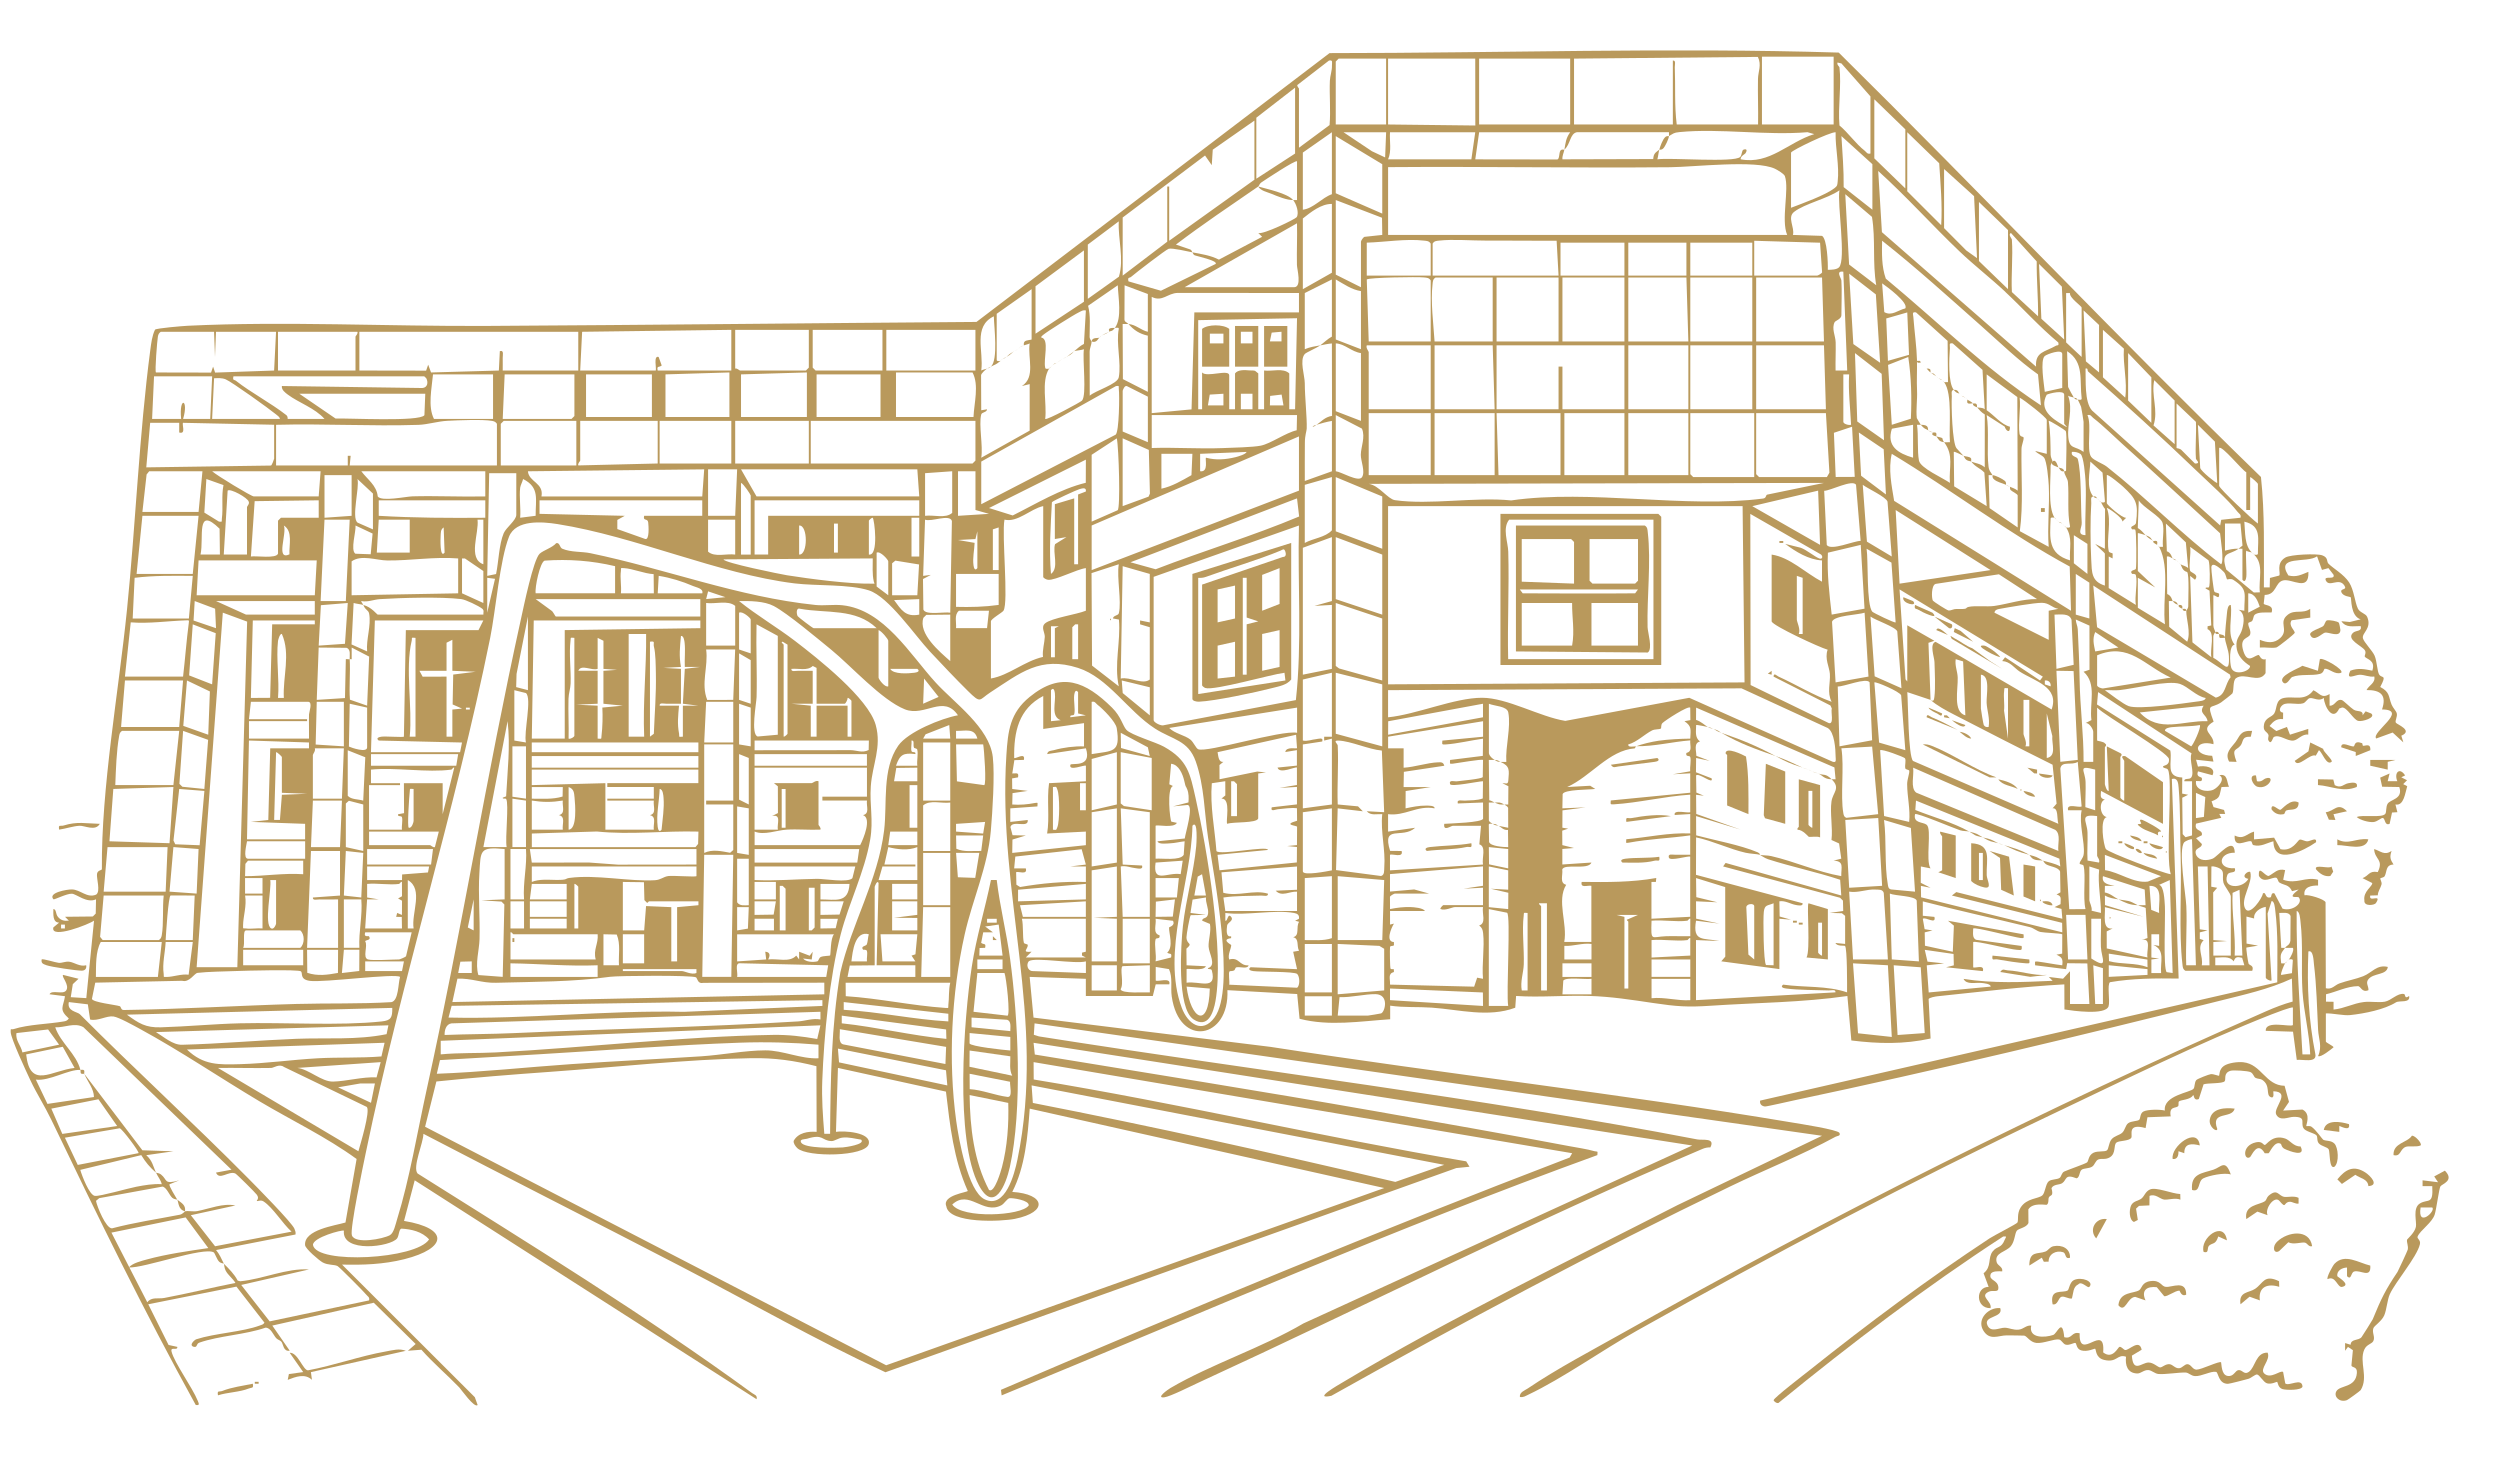 <?xml version="1.0" encoding="UTF-8"?><svg id="Calque_1" xmlns="http://www.w3.org/2000/svg" width="850.93" height="500" viewBox="0 0 850.93 500"><path d="M369.59,339.1v-5.94s-19.12-.65-19.12-.65l1.31,13.85,80.7,9.97c59.02,9.16,118.48,15.83,177.37,25.72,2.46.41,15.68,2.46,16.24,3.55s-.81,1.03-1.29,1.3c-11.31,6.18-24.16,11.27-35.86,16.92-46.08,22.25-91.16,46.27-135.78,71.27-6.63,1.42,2.32-3.66,3.94-4.63,36.56-21.89,75.91-40.79,113.84-60.25l49.23-23.62-268.03-38.26-.25,3.88,1.73.55c74.63,11.8,149.91,20.81,224.1,35.07,1.79.34,6.21-.66,4.44,2.71-.94-.03-1.82.16-2.69.52-58.19,24.72-114.29,53.23-171.64,79.6-2.42,1.11-9.54,4.71-11.54,4.95-3.05.37,1.26-2.67,2.11-3.17,13.94-8.16,31.17-13.7,45.27-21.99l132.32-60.55-224.19-34.96.42,3.99c38.6,6.35,77.26,12.47,115.79,19.27,21.94,3.87,44.03,7.71,65.93,11.88,2.74.52,6.21,1.01,8.8,1.76.96.28,1.14-.36.96,1.33-68.53,24.84-135.38,54.04-202.76,81.78l-.24-1.89c64.05-27.47,128.47-54.14,193.58-79.07l.84-1.47-183.31-31,.04,5.91c49.29,8.09,97.97,19.52,147.21,27.86l1.12,1.84-4.49.45-194.3,69.5c-23.71-10.96-46.4-23.97-69.57-36-29.18-15.15-58.56-29.95-87.7-45.16.03,3.03-3.81,11.38-1.98,13.51,38.36,24.16,77.22,47.99,113.86,74.74.81.59,1.84.68,1.53,2.09l-116.37-74.51-3.63,13.82c15.49,2.56,14.67,9.35.12,13.02-7.11,1.79-14.11,2.01-21.23,1.84l45.2,45.14.96,2.66c-1.07,1.21-5.7-5.41-6.23-5.96-4.21-4.37-8.89-8.3-12.91-12.86l-4.59.35,2.63-2.3-14.25-14.04-34.54,7.77,5.93,8.56c-2.25.36-2.14-2.27-2.85-3.08-.43-.49-1.26-.65-1.75-1.19-1.04-1.16-1.78-3.49-3.6-3.59-6.89,2.42-15.87,2.76-22.56,5.11-1.18.42-.56,1.69-1.87,1.43-1.9-.52.27-2.4.83-2.58,6.36-2.06,15.74-2.49,21.57-4.67.65-.24,1.22-.29,1.63-.98l-9.54-12.27-30.01,6.01,6.91,13.85,2.98.65c.15,1.48-2.44-.29-1.96,1.62.97,3.85,7.03,12.08,8.94,16.78.42,1.03.66,1.59-.71,1.37-17.57-31.82-33.48-64.42-49.21-97.18-2.18-4.53-4.94-8.79-7.08-13.36-1.36-2.9-6.63-14.13-6.7-16.4-.05-1.5.13-.72.99-.99,5.16-1.63,11.76-1.69,17.16-2.62.78-.13,1.17-.34,1.64-.99-3.48-3.14-1.89-3.83-1.3-7.58l-5.27-.67c.79-1.65,4.55.25,5.65-1.27,1.32-1.82-1.66-4.7-1.04-5.32l5.27,1.32-1.95,1.83-.7,4.44,5.29.32,2.63-26.38c-1.5,1.18-14.93,6.47-13.84,2.31l1.97-1.64c-2.27.02-1.97-2.92-1.97-4.62,1.1.1.68,1.64,1.58,2.7,1.01,1.18,2.18,1.45,3.69,1.25l-1.31-1.31,9.47-.1.99-.99.1-4.86c-3.11,1.46-6.66-1.81-8.2-1.9-1.75-.1-6.09,2.15-6.3,1.9-2-2.26,4.66-3.39,6.28-3.36,2.94.05,5.17,3.09,8.27,1.76,1.58-1.12.04-5.5.29-7.08.21-1.29,1.66-1.15,1.65-1.59-.22-27.78,5.68-60.07,8.55-88.32,2.94-28.96,4.16-59.79,7.93-88.35.3-2.25.6-4.92,1.62-6.95.5-.5,9.39-1.24,11.2-1.33,33.03-1.59,68.28.24,101.61.06,55.5-.31,111.26-.96,166.78-1.36l120.17-91.5c57.74,0,115.72-1.96,173.32-.18,48.35,47.74,95,97.11,143.71,144.45,1.34,12.49.97,25.04,1,37.59h1.97s.09-3.22.09-3.22l3.15-.81c.66-.79-1.28-4.1,2.1-6.14,1.72-1.04,10.62-1.41,12.51-.76,2.18.75,1.47,2.14,2.13,2.82,1.58,1.62,5.28,3.64,7.08,6.44,1.65,2.57,1.91,6.7,2.97,8.89.68,1.4,2.66,1.64,3.16,2.82,1.68,3.95-1.89,5.42-1.45,7.27.32,1.36,3.25,4.23,3.99,5.97.79,1.85.88,5.39,1.55,6.39.94,1.42,2.71-.24.35,4.22,3.4,1.8,2.74,3.24,3.88,6.03.43,1.05,1.53,2.13,1.74,2.91.32,1.2-.69,2.52-.3,3.22.33.58,6.03,2.64,1.86,4.43l.69,2.27-3.64-3.35-5.59,2.03c-1.92-2.07,11.32-9.79,1.97-9.89,1.7-4.97-.56-6.65-5.27-6.6.8-1.66,3.11-2.36,2.64-4.61-1.69.27-3.27-.59-4.88-.6-1.76-.01-4.99,2.11-3.26-1.39,2.69-.98,4.79-.53,7.47,0,1.2-3.61-1.98-3.88-2.55-4.75-.24-.37.61-1.28,0-2.21-1.03-1.54-6.44-3.64-4.04-5.91,1.01-.96,3.15-.35,2.64-2.3-2.46-.06-5,.72-6.58-1.66l2.87.26,3.7-.9c-3.56-1.09-3.1-7.18-3.39-7.51-.23-.26-2.54-.2-3.2-1.75-.42-1.44,2.2-.52,1-2.31-1.86-2.77-5.09.82-6.27-1.65-.9-1.89,3.23.02,2.62-1.95l-1.74-2.27-2.2.61-1.67-4.62c-3.4,2.48-14.28-.6-9.78,6.5,2.75.72,4.46-.27,6.83-1.22.3,6.98-5.58,2.19-8.6,2.92-2.83.69-2.19,4.92-6.28,4.94l-.33,2.96c.21.73,3.61.25,2.68,3.02-1.53.05-4.68-.3-5.78.82-.43.43-.42,1.42-.8,2-.31.47-1.32.43-1.36.89-.1,1.09,1.06,2.48.64,3.76-.5,1.51-3.85.85-2.28,5.75,1.47,4.6,3.74,1.2,5.26,1.25.15,0,.76,2,2.31,1.4l-.04,4.78c-2.28,3.68-7.09-.39-10.05,1.71-1.19.85-.64,4.14-1.24,5.18-.12.21-3.38,2.77-3.85,3.07-3.63,2.37-4.97-.12-2.54,6.54-5.14,3.03.35,4.17-.05,7.68-6.46-1.78-7.47,3.72-.44,3.95l.44,1.98-5.93-.65.65,2.35c2.12-.44,6.3.03,4.95,2.93l-4.94-1.32c-.79,2.1,1.23,1.8,1.32,2.31.28,1.56-1,.87-1.98.98-.55,3.1,3.67,3.99,5.92,2.95,1.55-.72,4.28-3.68,1.99-4.93,2.92-.6,2.44,2.11,3.3,3.94l-2.55.09c-.83,3.04-.23,3.67-3.38,4.87l.67,1.96,3.57.97.38,1.35h-1.99s.67,1.32.67,1.32l-8.58,1.99c-.75,2.82,2.39,1.78,1.97,3.94l-1.97,1.01,1.98,1.98c.02,1.69-3.02,1.11-1.89,3.84,1.11,2.02,3.7,1.85,5.52,1.16s7.33-8.05,7.58-2.04c-5.72-.09-6.14,5.72,0,5.28.63,2.16-1.99.74-2.57,2.38-1.7,4.75,5.35,4.66,7.18,1.24-3.04-.55.04-3.01.66-2.3,1.04,3.74-3.64,9.34-1.66,12.54,1.52,2.47,5.75-3.61,5.96-5.29,1.27-.68.5,1.89,2.63,1.33.34-.09.08-1.81,1.3-1.33l2.73,5.18c3.19,1.12,7.24-1.83,5.51-3.86-.31-.37-4.5.83.01-2.65l-2.27.57c-1.11-2.37-2.61-1.9-4.3-2.94-.51-.31-.55-1.55-1.12-1.64-1.49-.24-4.24,2.12-5.85-.6-.27-4.05,1.87.02,3.32.01,2.05-1.04,2.92-2.64,5.6-2l-.66,3.29c4.66,1.64,7.47-1.16,11.87,0v1.97c-2.26-.07-5.08.48-4.62,3.3,1.34-.34,6.8,1.33,7.17,2.39l.09,29.26c2.06.57,3.08-1.09,4.62-1.64,2.56-.93,5.63-1.47,8.1-2.45,2.98-1.17,4.64-4.08,8.38-3.16-.36,2.92-4.94,1.95-6.66,4.26-.94,1.26.13,2.2.07,3.65-2.27.97-2.58-1.38-3.58-1.37-3.76.05-7.29,1.93-10.86,2.76l-.02,2.52,2.58.04v2.65c3.58-.33,6.67-2.12,10.31-2.56,2.36-.29,4.94.26,7.13-.12s4.34-3.04,6.55-2.62c.56.11.06,1.94,1.73.68.53,2.54-3.33,1.45-4.45,2.15-3.93,2.46-10.65,3.82-15.62,4.35-2.25.24-5.9-.66-8.27-.57v9.56c0,.41,2.6,1.51,2.62,1.98-.71.6-4.47,3.64-5.26,2.96,1.48-3.21.15-5.96,0-8.9-.36-7.43-.51-14.92-1.41-22.33-.13-1.05-.18-5.01-1.9-4.36-.5,11.93.06,23.33,2.37,34.92.63,3.16-4.24,1.74-6.32,1.99l-1.28-9.6-9.27-.29c-.26-3.74,8.42-1.16,9.23-1.97v-5.94c-.36-.37-6.22,1.91-7.25,2.31-24.51,9.64-50.82,22.66-74.76,34.04-47.91,22.79-95.07,47.68-141.32,73.65-11.7,6.57-25.3,16.26-36.93,21.76-.95.45-1.68,1-2.85.77-.19-1.62,1.62-2.18,2.69-2.9,9.9-6.71,21.95-13.04,32.47-18.96,71.14-40.05,144.15-76.58,218.92-109.46,2.87-1.26,5.91-2.44,8.94-3.26l-.25-7.83c-7.7,3.6-16.43,5.52-24.71,7.6-47.11,11.83-96.82,23.72-144.28,33.76-1.53.32-9.84,2.24-10.36,2.18-1.13-.12-1.85-.81-1.65-2l176.02-40.26c.01-8.21.33-16.47-.7-24.62-.09-.7-.26-3.09-1.23-3.04l-1.37,4.24,1.36,22.79c-.61.28-1.97-.58-1.97-.99v-24.07c-1.93.31-4.23,1.81-3.96,3.96l-2.62-.66.03,9.2,3.92.7-3.95.65c-.19.19.5,4.73.71,5.44.19.66,1.97.53,1.27,2.47h-22.75c-.94-.58-.91-1.31-1.02-2.27-1.27-10.82-.24-25.11-.6-36.33-.25-7.67-.03-16.09-.69-23.72-.13-1.51-.28-3.54-2.31-2.96l2.31,67.92c-7.81-.11-15.64-.09-23.36,1.24-1.06.75.08,6.5-.49,8.21-1.05,3.11-12.16,1.52-15.02,1.07l-.03-8.54c-14.38.79-28.77,2.55-43.12,4.04-.61.06-2.94.45-3.08.98l.67,13.41c-9.12,2-17.77,1.81-26.97.66l-1.35-15.13c-15.28,2.22-30.99,2.27-46.47,3.31-7.89.53-11.62.27-19.66-.93-7.44-1.1-14.16-2.18-21.87-2.41-8.33-.24-16.51.56-24.76.02l-.29,4c-9.18,3.42-18.99.64-28.4-.03-4.69-.33-9.49.02-14.17-.67v4.62c-10.26.69-20.69,2.46-30.84-.16l-.81-8.42-23.75-1.32c.76,16.67-16.44,19.76-18.95,2.14-.44-3.11.39-6.36-.93-9.3l-4.52-.75v4.62c.57.58,5.35-1.29,4.61,1.31h-4.61s-.99,3.96-.99,3.96h-22.75ZM535.76,19.95v22.42h33.63v-21.76c1.16-.15.63,1.49.66,2.3.27,6.5-.16,12.98.66,19.46h27.69c.1-5.16-.13-10.35-.03-15.52.05-2.53,1.31-4.73-.04-7.48l-62.57.58ZM624.12,19.29h-24.4v23.08h24.4v-23.08ZM471.8,19.95h-16.16l-.99.99v21.43h17.14v-22.42ZM502.13,19.95h-29.67v22.42l29.7.35-.03-22.77ZM534.44,19.95h-30.99v22.42h30.99v-22.42ZM442.13,30.17c-.05,6.7.04,13.42,0,20.11l10.42-7.71c.42-5.01-.1-10.06.1-15.07.07-1.78.77-3.36.71-5.23-.03-.99.43-1.94-1.01-1.66l-10.78,8.33c-.07.6.55,1.05.55,1.22ZM626.1,22.92c.72,6.13-.54,13.5,0,19.78,2.95,2.43,5.62,6.32,8.57,8.58.66.51.83,1.27,1.98.98v-19.45l-9.88-11.22-1.33-.31c-.28.79.63,1.39.66,1.64ZM440.81,52.26v-22.42l-13.19,10.22v20.77l13.19-8.57ZM648.52,64.13v-20.11l-10.55-10.22v20.11l10.55,10.22ZM426.96,41.05l-14.17,9.9-.34,5.27-2.29-3.29-28.03,21.1v19.78l15.17-11.54v-18.79h.66v18.46l29.01-20.77v-20.11ZM453.34,45.01l-9.89,6.92v19.45c3.64-.44,6.46-4.07,9.89-5.28v-21.1ZM471.8,45.01h-14.51l9.69,6.47,4.48,2.11.34-8.58ZM502.13,45.01h-29.01c-.22,3.06.62,6.36-.66,9.23h28.35l1.32-9.23ZM532.47,50.94c.42-2.26.47-3.88,1.98-5.93h-30.99l-1.32,9.23,27.95.04c.76-.21.53-2.16,1-2.95.42-.69,1.25-.29,1.38-.39-.2,1.09-.79,2.13-.66,3.29l30.9-.09c.12-1.99.84-2.2,2.07-3.2-.28.98-.37,2.26-.66,3.29,4.36-.64,26.15,1.2,28.2-.81.65-.63.45-2.25,1.15-2.49,1.21-.41,1.25.38.57,1.32-.16.22-1.68.92-1.57,1.97,9.89,1.91,16.25-5.87,25.05-8.57l-2.3-.65c-14,1.18-29.82-1.38-43.57-.04-2.06.2-2.05.5-3.58,1.36.03-.43-.01-.88,0-1.32h-31.33c-2.44.45-2.16,4.17-4.28,5.93ZM609.62,51.93v18.79c3.8-1.45,11.66-4.26,14.77-6.66,1.03-.8.95-.98,1.1-2.2.64-5.49-.84-11.37-.7-16.85-1.95-.09-14.9,6.13-15.16,6.92ZM649.18,45.01v20.11l11.55,11.53c.42-7.02-.24-14.03-.68-21.08l-10.87-10.56ZM470.48,72.7v-16.81l-15.83-9.56v19.45l15.83,6.92ZM637.31,71.38v-15.5l-10.54-9.56c.34,5.79.84,11.52.76,17.37l9.78,7.69ZM428.28,63.47c-9.34,6.45-18.92,12.85-28.03,19.78l4.94,1.68c.48.28.56.89.68.96-1.77-.34-6.84-1.56-8.09-1.21-.91.26-11.34,8.3-12.83,9.59-.47.4-1.25-.02-.84,1.5l11.04,3.19,18.63-9.12c.87-1.15-6.71-2.68-7.24-2.99-.48-.28-.56-.89-.67-.96,3.15.61,6.08.99,9.02,2.48l14.71-7.76-1.31-1.3c1.68.61,12.69-4.78,13.07-5.39.88-1.42-.1-4.52-1.21-5.83.44-.01.88.03,1.32,0v-13.19c-.49-.56-11.04,6.44-12.22,7.25-.51.35-.74,1.17-.96,1.32ZM608.3,79.96c-2.15-5.15.78-15.47-.77-20-.26-.77-2.57-2.14-3.4-2.53-6.57-3.09-27.44-.59-35.69-.51-31.98.3-64-.29-95.97-.03v23.08h135.84ZM661.71,57.54v20.11l7.57,7.61,3.64,2.6-1-21.09-10.21-9.24ZM682.56,99.33c-5.02-4.69-10.6-9-15.59-13.76-9.38-8.95-18.05-18.68-27.68-27.37l1.26,20.82,52.47,45.78c-.37-5.11,3.12-5,6.74-7.11.55-.32,1.1.19.83-1.12-6.42-5.32-11.97-11.55-18.05-17.23ZM625.94,91.01c2.52-2.52-.66-21.73.15-26.22-4.11,2.86-11.76,4.49-15.42,7.32-2.46,1.9.28,5.29-.41,7.85l9.9.32c1.75,1.03,2.07,9.34,1.97,11.55,1.09.02,3.01-.03,3.8-.82ZM638.62,97.1c-1.33-7.63-.17-15.55-1.45-23.28l-9.09-7.72,1.3,23.93,9.24,7.06ZM454.66,68.09v25.39l8.57,4.29v-15.5c0-.3.71-1.44,1.16-1.65l6.1-.66-.09-5.85-15.74-6.02ZM683.47,98.42v-20.11l-9.89-9.56v20.11l9.89,9.56ZM453.34,69.41c-3.64-.05-7.13,2.77-9.89,4.95v24.07l9.89-5.6v-23.41ZM370.25,101.72l10.6-7.54c1.82-6.11-.35-12.61-.05-18.84l-10.54,7.91v18.46ZM403.22,97.76h37.26c2.72,0,.99-6.18.96-7.56-.1-4.73.14-9.48.02-14.2l-38.24,21.76ZM684.79,81.61c.41,5.78-.3,11.97,0,17.8l8.91,8.24c.09-6.09-.54-12.42-.46-18.66l-8.77-9.69c-1.09.54.3,1.87.33,2.3ZM486.97,93.8v-10.88c-.58-.94-1.31-.91-2.27-1.02-6.11-.72-13.33.51-19.49.69v11.21h21.76ZM487.63,82.92v10.88h42.86s-.66-11.87-.66-11.87c-6.27.04-12.55-.03-18.83-.04-1.92,0-3.29,0-5.2,0-4.8.01-11.39-.52-15.9,0-.96.11-1.7.08-2.27,1.02ZM597.09,81.94v11.87h21.43c.18,0,1.54-.68,1.67-1.11l-.69-10.09-22.42-.66ZM674.65,111.2c-11.19-9.89-22.36-20.06-34.04-29.27-.07,4.33-.2,8.76,1.26,12.91,17.51,14.51,33.75,30.6,52.8,43.14l-.99-10.55c-6.82-4.85-12.8-10.72-19.04-16.23ZM552.91,82.59h-21.76v11.21h21.76v-11.21ZM574.01,82.59h-19.78v11.21h19.78v-11.21ZM596.43,82.59h-21.1v11.21h21.1v-11.21ZM368.94,85.23l-16.48,12.2v16.16l16.48-10.88v-17.47ZM702.59,115.56l-.79-18-7.77-7.72.79,18.66,7.77,7.06ZM626.76,95.45c.22,3.83,0,7.99,0,11.87,0,1.22-2.06,1.89-2.28,2.3-1.15,2.19.27,4.64.33,6.9.08,3.19-.11,6.41-.03,9.59h3.96s-1.33-33.63-1.33-33.63c-2.75-.39-.7,2.17-.66,2.96ZM639.94,123.48l-1.45-23.27-9.09-7.06,1.42,23.96,9.12,6.37ZM486.97,116.22v-20.77c-.58-.94-1.31-.91-2.27-1.02-2.15-.25-18.78.02-19.49.69l.66,21.1h21.1ZM508.07,94.46h-19.45c-.94.58-.91,1.31-1.02,2.27-.7,5.95.3,13.49.69,19.49h19.78v-21.76ZM530.49,94.46h-21.1v21.76h21.1v-21.76ZM552.91,94.46h-21.1v21.76h21.1v-21.76ZM574.01,94.46h-19.78v21.76h20.44l-.66-21.76ZM596.43,94.46h-21.1v21.76h21.1v-21.76ZM620.17,94.46h-22.42v21.76h23.08l-.66-21.76ZM449.38,117.54c1.18-.84,2.51-2.21,3.96-2.97v-19.45l-9.23,4.62v19.12c1.84-.77,3.37-.96,5.28-1.32-1.4,1-4.8,2.41-5.28,2.96-1.86,2.1,0,7.42,0,9.9.01,4.96.79,11.66.66,15.5-.03.88-.64,2.22-.63,4.92.02,4.29-.08,8.6-.02,12.89l9.23-3.3v-17.14c-1.74.29-3.6.81-5.28,1.32,1.57-.96,2.81-2.66,5.32-3.04l-.05-24.65c-1.33.1-2.65.41-3.95.66ZM463.23,99.08c-3.09-.44-5.89-2.43-8.57-3.96v20.44l8.57,3.3v-19.78ZM648.49,104.98c1.3-1.89-6.34-7.49-7.87-8.54l.74,9.8c2.55,1.46,4.67-.7,7.14-1.26ZM371.57,116.22c0,.99-.69,2.26-.69,3.59,0,4.96.04,9.92.03,14.87,1.98-1.76,9.45-3.89,9.89-6.26.91-4.9-.97-11.65,0-16.48.06-.59-.78-.32-1.33-.34,2.5-3.27,1.13-10.42.99-14.5l-10.11,6.98c.91,3.46.51,7.02.52,10.54,0,.84.68,1.51.68,1.6ZM384.1,110.29c2.43.15,4.23,2.11,6.59,2.64v-12.86l-7.91-2.96-.05,11.57c0,.94.8.99,1.37,1.61-.66-.04-1.32,0-1.98,0l.08,18.75,8.49,4.33v-19.12c-2.87-.62-4.7-1.86-6.59-3.96ZM348.49,117.54c.06-.05-.26-.88.4-1.39.52-.4,2.24-.48,2.24-.59v-17.14l-11.88,8.38v15.68c-.04.56.98.45,1.33.34-1.99,1.61-1.75,1.1-3.3,1.98,2.53-2.34,1.08-13.44.99-17.14-7.23,3.46-3.37,11.89-4.28,18.46.61-.35,1.35-.41,1.97-.66-.35.2-2.05,1.65-2.03,2.29l.05,11.89,1.98-.32c-.06,1.08-1.78.92-1.99,1.78-.88,3.65.68,10.63.02,14.7l16.48-9.23v-15.83l-2.64.65c4.74-3.05,1.91-9.5,2.63-14.5-.6.35-1.36.41-1.97.66ZM392.01,101.06v39.56l13.56-1.28.95-33.01h35.61v-6.6s-41.25-.03-41.25-.03c-3.5.06-5.24,3.19-8.87,1.35ZM703.25,99.74v16.81l5.28,4.95v-16.81c0-.51-4.26-3.34-3.97-4.94h-1.31ZM365.64,119.52c1.06-.81,1.92-1.78,3.3-2.46l.66-11.38c-.99-.24-1.55.23-2.35.61-1.8.86-10.6,6.41-12.13,7.65-.31.25-.89.67-.67.96,2.84.47.64,7.49,1.3,10.18-.07.62.93.48,1.33.38-2.78,4.51-.68,11.86-1.32,17.14.47.52,12.07-5.73,12.53-6.25,1.68-1.88.09-14.2.65-17.48-.67.3-3.03.48-3.29.66ZM714.46,126.77v-16.16l-5.27-4.95.79,17.34,4.48,3.76ZM649.18,106.34l-7.16,2.06.58,14.42,7.18-2.05-.6-14.44ZM652.48,122.82c.09,3.17-.14,6.74.03,10.19.14,2.95-.41,6.51-.08,9.3.02.13,1.29,2.17,1.37,2.27-.44,0-.88-.03-1.31,0,.54,3.52.04,8.94.67,12.19.5,2.59,8.23,5.94,10.53,7.59-.39-5.43,1.44-9.29-1.97-13.85.63.09,1.34-.04,1.98,0-.4-5.09.96-16.5-1.98-20.45.38.08.89-.04,1.32,0l-.13-14.04-10.75-9.69c-1.45-.26-.99.58-.91,1.57.36,4.83,1.12,10.16,1.25,14.91ZM407.84,108.97v30.33h1.32v-12.53c1.54,1.84,9.23-1.28,9.23.99v11.54h1.98v-12.2c1.02-1.35,3.34-1.16,4.98-1.02.61.05,1.24-.05,1.84.14l1.09.88v12.2h1.98v-13.19c2.73.38,6.48-.99,8.57.99v12.2h1.98s.66-30.99.66-30.99l-33.63.66ZM248.92,112.27l-50.78.66-.66,13.19h25.72c.3-.73-.86-5.22.98-4.62l1.05,2.91c-.92.74-1.74-.03-1.37,1.71h25.06v-13.85ZM275.3,112.27h-25.06v13.19c.65-.21,1.43.66,1.65.66h22.42l.99-.99v-12.86ZM300.36,112.27h-23.74v12.86l.99.99h22.75v-13.85ZM332.01,112.27h-30.33v13.85h30.33v-13.85ZM715.78,112.27v16.16l7.59,6.92c.78-5.5-.83-11.1-.46-16.69l-7.13-6.39ZM72.86,112.93h-18.13c-.64.42-.86.91-.99,1.65-.24,1.37-1.09,11.77-.66,12.2l18.76.04.69-2.03.69,2.03,20.08-.7.66-13.19h-20.44l-.34,8.58-.32-8.58ZM121.66,112.93h-27.04v13.19h26.38v-11.54c0-.2.91-.94.66-1.65ZM196.83,112.93h-74.51v13.19l22.72.04.7-2.03.98,2.65,23.08-.66.33-6.6c1.53-.44.94,1.41.98,2.3.07,1.43-.04,2.87,0,4.29h25.72v-13.19ZM463.23,120.18c-3.15-.4-5.54-3.19-8.57-3.3v23.08l8.57,3.3v-23.08ZM665.01,132.71c-1.09.12-.61,1.5-.67,2.3-.2,2.98.17,15.8,1.6,17.55.64.77,1.62,1.72,2.36,2.57-.66-.29-3.07-1.56-3.29-1.32l.13,11.73,11.07,6.72-.78-11.41c-1.62-1.68-2.88-1.7-4.49-3.75,1.3.56,3.21.67,4.61,1.98l.02-18c-1.22-.77-1.74-1.43-2.65-2.44.65.23,1.79-.05,2.63.66l-.76-13.41-10.12-9c-1.49-.28-.91.65-.98,1.63-.25,3.48-.66,11.75,1.32,14.19ZM486.97,117.54h-21.76c-.38.92.66,1.98.66,2.31v19.45h21.1v-21.76ZM508.07,117.54h-19.78v21.76h20.44l-.66-21.76ZM552.91,117.54h-43.52v21.76h21.1v-14.51h1.32v14.51h21.1v-21.76ZM574.67,117.54h-20.44v21.76h20.44v-21.76ZM596.43,117.54h-21.1v21.76h21.1v-21.76ZM620.83,117.54h-23.08v21.76h23.74l-.66-21.76ZM701.93,132.05v-11.54c0-1.91-5.22.06-5.94.66-1.66,1.38-.25,9.8,0,12.2l5.93-1.32ZM705.89,135.35c-.59-.26-1.39-.29-1.97-.66,1.75,4.74-.34,9.59.07,14.1.38,4.23,2.25,2.87,5.2,5.02v-10.22c0-.3-.7-4.58-.84-5.11-.06-.22-1.05-2.37-1.14-2.47.46.05,1.41.26,1.33-.4-.78-6.2.95-12.29-4.96-16.08l.34,12.18c.04.21,1.83,3.48,1.97,3.64ZM641.26,149.85l-.79-22.61-9.09-7.06.78,23.28,9.1,6.39ZM724.35,120.18v16.16l7.91,7.58v-15.5l-7.91-8.24ZM650.41,142.51c.32-7.03.15-14.06-.89-21l-6.87,2.69,1.26,20.39,6.5-2.07ZM710.76,126.48c-.39-.35.08-1.28-.9-1.03.13,3.87-.43,11.35,2.2,14.27l43.62,39.13.36-1.92,6.56-.71c.29-1.14-.47-1.32-.98-1.98-3.16-4.11-9.86-10.04-13.83-13.86-11.87-11.42-24.65-23-37.03-33.9ZM248.27,126.77l-21.76.66v14.51h21.76v-15.17ZM274.64,126.77l-22.42.66v14.51h22.42v-15.17ZM331.35,141.94c.2-4.73,1.96-10.88-.33-15.17h-26.05v15.17h26.38ZM167.82,127.43h-20.44c-.41,4.69-1.83,10.93.33,15.17h20.11v-15.17ZM195.51,127.43h-23.74l-.66,15.17h23.41l.99-.99v-14.18ZM221.89,127.43h-22.42v14.51h22.42v-14.51ZM299.7,127.43h-21.76v14.51h21.76v-14.51ZM627.42,127.43v16.16c0,.7,1.9,1.26,2.63.99-.25-5.71-1-11.38-.66-17.15h-1.98ZM684.13,165.68c.96.4,1.78.66,2.63,1.32l-.12-31.86-10.43-7.71v12.2c2.6,1.77,4.98,4.87,7.91,5.61.13,2.42-1.34,1.47-1.78-.03l-6.13-3.93c.89,5.51-.02,12.25.63,17.51.19,1.56.72,1.82,1.35,2.93-.43-.03-.88.01-1.32,0l.32,11.22,9.57,6.59v-10.88c0-.53-1.97-1.36-2.42-1.88-.3-.35-.13-.99-.22-1.08ZM72.21,128.09h-19.78l-.66,14.51h9.89c-.81-7.84,2.7-6.81.66,0h9.23l.66-14.51ZM144.41,128.09h-64.95c-.37,1.54.3,1.09.83,1.51,5.21,4.09,11.83,7.52,17.15,11.68.64.5.41,1.31.48,1.31h12.53c-3.2-3.68-8.84-5.53-12.49-8.28-.91-.69-2.19-1.61-2.02-2.92l47.81.68c1.78-.12,2.09-1.94,1.33-3.34l-.68-.64ZM95.28,142.6c-.08-.72-.86-1.16-1.37-1.59-2.25-1.87-15.12-11.1-17.11-11.9-1.29-.52-2.59-.41-3.94-.36l-.66,13.85h23.08ZM740.18,151.17v-14.84l-6.93-6.92c-1.14,5.13,1.48,10.23-.26,15.39l7.18,6.37ZM333.99,157.11v14.51l45.75-23.67c1.19-.94,1.35-13.46,1.07-15.58-.12-.91.36-1.15-.97-.96l-45.85,25.7ZM390.7,150.51v-15.5l-7.04-3.54c-.87-.55-1.53,1.43-1.53,1.56v13.85l8.57,3.63ZM144.74,134.02h-42.86s12.34,8.44,12.34,8.44c4.23-.18,28.57,1.17,30.24-1.14l.29-7.3ZM702.59,144.25v-9.89c0-1.73-4.96-.49-5.95-.01-2.7,5.08,1.7,8.05,5.54,10.31,1.38.81,1.89,1.18.4-.41ZM416.42,134.02l-4.66.29-.62,3.67h5.28s0-3.96,0-3.96ZM426.31,134.02h-3.96v5.28h3.96v-5.28ZM436.86,137.98l-.63-3.68-3.91.46-.08,3.22h4.62ZM696.66,154.47v-11.54c0-.81-7.76-6.87-9.22-7.58.41,3.8-.56,8.6-.06,12.25.17,1.26,1.35.88,1.4,1.36.1.9-.7,2.49-.72,3.84-.15,9.29.67,18.85-.57,27.99l9.83,5.34c-.51-6.88.35-13.94.03-20.79-.1-2.08-.66-8.4-1.62-9.59-.73-.9-2.25-1.31-3.02-2.26l3.95.99ZM747.43,156.12c-.28-4.14.2-8.38,0-12.53l-6.59-6.26v15.17c0,.09,1.08.09,1.64.64,1.56,1.53,3.05,3.12,4.63,4.63,2.16.08.35-1.27.32-1.64ZM486.97,140.62h-21.1v21.1h21.1v-21.1ZM508.73,140.62h-20.44v21.1h20.44v-21.1ZM531.15,140.62h-21.76l.66,21.1h21.1v-21.1ZM552.91,140.62h-20.44v21.1h20.44v-21.1ZM574.67,140.62h-20.44v21.1h20.44v-21.1ZM597.09,140.62h-21.76v20.77l.99.99h20.77v-21.76ZM621.49,140.62h-23.74v20.77l.99.99h23.08l.86-1.49-1.19-20.27ZM441.47,141.28h-49.45v11.21c8-.27,16.09.35,24.1.03,3.23-.13,10.36-.28,13.01-.83,3.46-.71,8.46-4.39,12.23-5.24l.11-5.17ZM454.66,160.4c1.87.17,7.73,3.85,8.93,2.01s-.44-5.54-.41-7.61c.04-2.78,1.62-5.96.39-8.91l-8.91-4.61v19.12ZM722.76,151.45c-3.29-2.95-6.84-6.53-10.27-9.18-.66-.51-.84-1.27-1.98-.98,1.57,3.43-.45,11.83,1.27,14.22.87,1.21,3.99,2.29,5.28,3.3,13.43,10.55,25.37,22.92,38.94,33.25,1.11-.84-.19-8.76-.35-10.55-10.94-10.03-21.82-20.15-32.89-30.06ZM169.14,158.43v-14.18c-.42-.65-.91-.85-1.65-.99-3.12-.57-11.62-.21-15.2-.03-3.25.16-6.72,1.27-9.83,1.38-16.12.53-32.37-.46-48.49-.02v13.84s24.4,0,24.4,0v-3.29s.98,0,.98,0l-.32,3.3h50.11ZM196.17,143.26h-24.73l-.99.99v14.18h25.72v-15.17ZM223.87,143.26h-26.38v13.52c0,.2-.91.93-.66,1.64l27.03-.66v-14.51ZM248.92,143.26h-24.4v14.51h24.4v-14.51ZM275.3,143.26h-25.06v14.51h25.06v-14.51ZM332.01,143.26h-56.05v14.51h55.06l.99-.99v-13.52ZM698.64,157.11c0,.09-.7.77-.68,1.6.09,4.86-1,13.78,1.34,17.52-.4-.1-1.4-.24-1.33.38-.26,6.73-.93,11.89,6.6,14.12-.26-4.18.97-7.53-1.32-11.21.39.1,1.38.23,1.33-.36-1-4.97-.3-10.08-.71-15.09-.1-1.22-1.29-2.5-1.28-3.67,0-.04.66.09.65-.33-.04-2.2.39-12.49-.13-13.38-.17-.29-5.57-3.68-5.79-3.43.63,3.87.59,7.65.66,11.56.02.94.65,1.93.66,2.28ZM61,143.92h-9.89l-1.32,15.16,42.45-.62c.29-.08,1.07-2.17,1.07-2.35v-11.54l-31-.66c-.48.49,1.13,4.02-1.31,3.3v-3.29ZM651.16,144.58l-7.22,1.35c-1.89,5.95,2.09,8.36,7.22,9.86v-11.21ZM754.68,164.36l-.79-14.04-5.79-5.74.79,14.7c.21,1.07,5.56,5.39,5.79,5.08ZM631.3,162.31l-.91-17.06-6.18,2.06.61,15.04,6.48-.03ZM641.92,168.31l-.76-15.39-8.46-5.71.76,14.72,8.46,6.37ZM442.13,167v-18.46l-70.56,30.33v15.17l70.56-27.04ZM371.57,154.8v22.75l8.84-3.88c1.01-.7.39-21.38-.28-24.47l-8.57,5.6ZM382.12,149.19v23.08l8.82-3.23.46-1.03-.37-14.87-8.91-3.95ZM755.34,152.49v12.86c0,.92,11.47,11.64,13.19,12.86v-13.52c0-.18-2.04-2.15-2.64-2.31v11.21h-1.32v-12.86c-1.35-.57-8.32-9.28-9.23-8.24ZM424.32,153.82l-15.83.65v5.93c3,.43,1.61-4.19,1.99-4.61,3.4.9,6.64.64,10.04-.18.81-.2,3.5-.96,3.8-1.79ZM709.84,182.16c-.26-6.02.35-12.15.03-18.16-.11-2-.62-8.68-1.73-9.48-.78-.57-1.95-.79-2.91-.71-.5,1.72,1.74,1.49,1.99,2.44,1.3,4.95.94,15.79,1.34,21.65.12,1.81-1.87,4.17,1.28,4.25ZM405.86,154.47h-10.55v11.87c3.67-.79,6.99-2.78,10.23-4.61l.32-7.26ZM704.46,192.82c-21.01-11.37-40.09-26.01-60.55-38.35-1.24,5.24-.05,10.79.8,16.01l60.2,37.4-.44-15.06ZM369.59,156.45l-32.96,16.47,8.07,2.53c8.04-4,16.2-9.03,24.87-11.12l.03-7.88ZM712.48,168.98c-1.08.12-.61,1.49-.67,2.3-.36,5.53-.31,13.57-.02,19.17.22,4.37.04,7.45,4.65,8.87v-10.88c0-.28-2.84-2.64-3.29-3.3l3.29,1.65.06-13.56c-.53-.49-1.13-1.94-1.37-2.27.4.1,1.4.24,1.33-.38l-.81-9.7-4.15-3.77c-.14,3.63-1.52,8.8.99,11.87ZM184.3,168.98h54.73l.66-9.23-60,.66c.29,3.66,5.5,3.95,4.61,8.57ZM250.9,159.74h-9.89v15.83h9.23l.66-15.83ZM312.23,159.74h-60.01l5.28,9.23h55.39l-.66-9.23ZM68.91,160.4h-18.13l-.88,1.1-1.43,12.75h19.12l1.32-13.85ZM109.13,160.4h-36.93c1.54,1.41,13.35,8.57,14.18,8.57h22.09l.66-8.57ZM165.18,160.4h-42.2c2.06,2.78,5.23,4.79,5.59,8.58,1.33,1.83,9.52.03,11.85-.04,8.24-.22,16.53.22,24.76.03v-8.58ZM324.1,160.4l-9.23.66v14.51c2.93-.41,6.95,1.03,9.23-.99v-14.18ZM332.01,160.4h-5.93v15.17l10.55-.67-4.61-1.31v-13.19ZM175.73,161.06h-9.23l-.66,34.95,3.01-.62c.86-4.1.99-10.11,2.59-13.89.84-1.96,4.29-4.42,4.29-6.26v-14.18ZM119.68,161.72h-9.23v14.51l9.23-.66v-13.85ZM717.1,161.72v9.56c0,.47,5.19,5.12,6.59,4.96l-1.3,1.29c.3-1.18-5.05-4.88-5.28-4.6,1.74,4.36-.27,10.6.66,14.72.12.53,1.25.54,1.32.78l-.02,1.65-1.31-.67-.02,10.75,9.24,5.74c-.48-2.79.67-7.68.01-10.12-.17-.63-1.24-.37-1.3-.45-1.06-1.31,1.17-1.23,1.3-1.73.27-1.05.19-12.74-.19-13.28-.19-.27-1.04-.07-1.11-.16-1.08-1.28,1.19-.97,1.35-2.24.83-6.63.09-8.08-4.36-12.23-.51-.48-5.19-4.45-5.59-3.97ZM453.34,162.38l-9.23,2.64v19.78c2.94-1.61,6.91-1.84,9.23-4.29v-18.13ZM470.48,168.98l-15.83-6.59v18.46l15.83,5.93v-17.8ZM76.07,165.11l-5.83-2.07-.69,11.43,4.98,3.07c1.34.17.85-.06.98-.97.5-3.67-.2-7.75.56-11.46ZM126.94,180.19v-12.2l-5.27-4.94c.76,2.99-2.11,13.05,0,14.82l5.27,2.32ZM177.05,166.01c-.38,3.19.27,6.96,0,10.22l5.27-.67c-.07-5.56,1.48-9.61-4.28-12.52-.17.88-.89,2.15-.99,2.96ZM620.82,164.37l-154.96.32c3.5.47,6.49,5.19,8.94,5.55,11.89,1.71,27.29-1.17,39.56.09,26.71-3.86,59.65,2.78,85.74-.64,1.2-.16.83-1.18,1.42-1.34l19.31-3.98ZM255.52,188.76v-20.11c0-.27-2.46-4.03-3.3-4.29v24.4h3.3ZM633.31,184.1l-1.57-19.11c-1.24-1.91-8.74,2.06-10.84,2.07l.88,18.44c1.45,2.06,9.2-1.4,11.53-1.4ZM643.9,189.42l-1.44-18.66c-.49-1.63-6.76-4.46-8.43-5.74l1.42,19.34,8.46,5.06ZM359.04,183.48v-11.87l6.59-1.98v22.42h1.32v-23.74l2.63-1c.32-1.57-1.29-1.07-2.15-.83-1.03.28-9.12,4.02-9.39,4.46-.43,8.22-1,16.23-.32,24.4,2.85-1.99.46-7.35,1.4-10.13l3.86-2.39-3.95.65ZM84.07,188.76v-16.16c0-.28.94-1.11.59-1.84-.31-1.33-6.3-4.62-7.18-3.77l-1.32,21.76h7.92ZM619.5,185.46l-.66-18.46-22.41,5.28,23.07,13.18ZM441.47,169.63l-56.7,21.75,8.58,2.38c16.17-6.26,32.89-11.26,48.84-17.96l-.72-6.17ZM94.63,188.43v-11.21l.99-.99h12.86v-5.94s-21.8.29-21.8.29l-1.28,18.84c1.79-.31,8.67.83,9.23-.99ZM165.18,170.29h-36.27v5.28c12.07.72,24.16.76,36.27.66v-5.94ZM239.03,170.29h-55.39v4.61s29.01.67,29.01.67l-2.53,1.4v3.11s9.49,3.37,9.49,3.37c1.52.46,1.14-4.61,1.02-5.63-.19-1.58-1.86-.28-1.38-2.26h19.78v-5.28ZM312.89,170.29h-56.05v18.46h4.62v-13.19h51.43s0-5.28,0-5.28ZM734.9,186.12c.39.07.89-.04,1.32,0-.31-2.42.53-5.87-.13-8.11s-6.73-5.35-8.11-7.71l-.34,9.42c1.22.74,1.75,1.49,2.65,2.44-.48-.17-2.48-.83-2.63-.66v12.86s5.93,5.59,5.93,5.59l-5.93-3.29v10.22l9.23,5.6c-.93-8.34,1.83-18.91-1.97-26.37ZM369.59,193.37c-2.99.34-10.44,4.25-12.86,3.98-.58-.06-1.65-.6-1.65-1.02v-24.07c-4.41.97-8.68,5.67-13.18,4.61-1.01,5.16,1.46,28.03-.34,30.99-.38.63-4.28,2.79-4.28,3.63v19.45c6.1-1.04,11.42-5.92,17.72-7.34-.27-2.32.53-4.72.62-6.83.06-1.47-1.44-3.32.13-4.62,2.18-1.8,10.81-3.02,13.85-4.28v-14.51ZM593.13,172.27h-120.67v60.66l121.33-.66-.66-60.01ZM677.53,194.03l-32.3-20.43,1.32,25.06,30.99-4.62ZM603.02,211.51v-22.75c6.29.94,11.55,6.31,17.14,9.23v-7.24c-4.58-.24-8.93-2.96-12.52-5.62l5.28,1.31c1.86.64,4.73,3.03,6.26,3.63,1.07.42,1.41-.59.66-1.32l-24.08-13.83.1,58.25,26.62,12.95c1.86.55.62-3.9,1.02-4.96l-.46-1.03-19.37-9.83c.06-1.5,1.14-.26,1.67-.02,6.06,2.76,11.81,6.32,18.1,8.6-1.65-3.25-.36-6.42-.6-9.56-.18-2.3-1.84-5.15-.76-8.18-2.74-.75-18.59-8.12-19.07-9.62ZM67.59,175.57h-19.12l-1.98,19.78h19.12l1.98-19.78ZM295.74,188.76c3.46.57,1.86-12.12,1.31-12.53-.42-.05-1.31.88-1.31.99v11.54ZM312.89,176.23h-2.64v13.19h2.64v-13.19ZM323.44,208.54l.56-31.23c-.81-2.45-6.95.42-9.14-.43l-.65,19.13,2.63-.33-2.68,1.4.13,10.38c.68,2.07,7.2.7,9.14,1.08ZM74.85,188.76l-.11-8.8c-8.19-8.02-5.24,3.14-6.49,8.79h6.6ZM119.03,176.89h-8.58s-1.32,27.7-1.32,27.7h8.58s1.32-27.7,1.32-27.7ZM139.46,176.89h-10.55l-.66,11.21h11.21v-11.21ZM164.52,176.89h-1.98c.58,4.56-3.43,13.25,1.98,15.17v-15.17ZM250.24,176.89h-9.23v10.88c2.28,2.02,6.3.58,9.23.99v-11.87ZM405.87,281.08c-.35,19.48-10.71,42.91-3.62,61.97,2,5.38,6.93,9.04,11.15,3.27,7.31-9.99-.22-48.18-2.18-61.04-1.31-8.62-1.26-17.73-4.22-26.11-2.58-7.3-7.95-7.38-13.87-11.19-9.19-5.91-15.98-17.39-26.18-20.64-12.91-4.12-19.59,1.66-29.89,8.35-3.89,2.53-3.06,4-7.62-.51-4.08-4.03-8.93-9.15-12.94-13.44-5.09-5.44-14-18.61-20.75-20.79s-17.86-1.46-25.32-2.38c-26.15-3.23-53.94-15.95-80.69-20.19-5.18-.82-14.15-1.59-16.48,4.29-3.15,7.93-4.53,25.18-6.42,34.47-11.96,59-30.14,116.36-42.34,175.26-.84,4.07-5.47,25.91-4.73,28.06,1.07,3.09,10.53,1.27,12.93-.03,1.38-.75,1.96-3.82,2.48-5.48,4.2-13.48,6.95-30,10.04-44.03,11.78-53.34,20.38-107.11,32.14-160.41.88-3.99,4.18-20.04,6.32-22.03,1.29-1.19,4.29-2.03,5.65-3.61,1.28-.27,1.09,1.49,2.08,1.91,2.95,1.25,6.69.91,9.54,1.51,25.86,5.37,50.29,14.9,76.66,17.63,2.95.3,6.12-.23,9.14.09,14.17,1.51,22.99,16.75,31.72,26.3,6.37,6.98,18.32,15.31,19.46,25.38.7,6.14-.11,18.58-.67,25.05-1.07,12.38-6.21,23.31-8.9,35.28-4.51,20.12-5.68,43.09-2.88,63.55.83,6.04,3.96,23.87,9.65,26.64,7.06,3.44,10.19-8.67,11.19-13.55,9.9-48.06-6.84-89.91-3.77-137.63.53-8.32,1.24-14.36,7.9-19.8,10.85-8.87,19.07-5.22,28.05,3.62,3.12,3.07,3.64,6.2,4.93,7.6,1.58,1.72,10.06,4.19,12.76,5.71,8.13,4.55,8.87,9.11,10.78,17.58,3.92,17.4,9.72,52.11,6.75,68.98-.68,3.88-2.52,9.46-7.47,6.25-5.75-3.73-4.3-25.52-3.61-31.83.99-8.95,3.69-18.27,4.52-27.13.15-1.61.21-4.37.01-5.94-.12-.96-.51-2.05-1.32-.97ZM766.55,188.1c-.37-.22-1.4-.23-1.97-.66-.34.48.2,7.29,0,8.91-.12.96-.5,2.04-1.32.97v-10.55c-.44-.04-.88.02-1.32,0,.44-.33.9-.74,1.35-1.07l-.69-7.5h-5.28v9.23c1.61-.39,2.91-.73,4.62-.66-3.09,2.3-6.22.75-4.18,7.1l9.38,7.8,2.05-.06c-.51-4.4,1.51-9.53-1.98-12.85.31.1,1.39.21,1.32-.34-.06-4.91,1.41-9.47-4.62-10.86.34,3.43-.06,8.18,2.63,10.55ZM285.19,178.21h-1.32v9.89h1.32v-9.89ZM742.16,192.05c.75.45,1.9.62,2.63,1.32l-.79-8.77-6.79-6.39.32,9.42c1.49.52,1.68,2.1,1.99,2.45-.63-.25-1.12-.85-1.97-.66l.1,12.77c1.5.58,1.65,2.1,1.88,2.39-.43-.04-.88.02-1.32,0l.12,8.78,6.14,5.07c1.3-3.27-.35-7.62-.33-10.55,0-.09.69-.77.68-1.6-.03-2.24.39-10.42-.36-11.58-1.77-.42-1.9-2.18-2.3-2.64ZM98.52,188.69c-.18-3.16,1.24-7.86-1.91-9.82,1.15,2.61-2.92,12.05,1.91,9.82ZM126.83,181.61l-5.82-2.74c.22,2.04-1.82,8.37-.05,9.6l5.22.19.64-7.05ZM272,188.76c3.04.25,3.03-10.14,0-9.89v9.89ZM392.67,196.34v48.8c0,.73,2.59,2.14,3.58,1.68l44.83-8.53c2.15-19.65.56-39.64,1.04-59.42l-49.45,17.47ZM151.33,188.09l-.32-8.57c-1.1.75-.95,1.8-1.03,2.93-.05.68-.31,7.82,1.35,5.64ZM339.92,194.03v-14.51l-1.98.66v13.85h1.98ZM332.67,193.37v-12.53l-.66,2.64-5.94.32,5.66.97c-.09,2.51-.72,5.06-.38,7.62.13.96.5,2.06,1.32.97ZM710.5,195.35v-10.22l-4.62-2.97v9.56l4.62,3.63ZM453.34,182.82l-9.89,3.63v43.19l9.89-1.98v-21.76l-5.94.33,5.94-1.65v-21.76ZM470.48,188.76l-15.83-5.93v21.1l15.83,5.28v-20.44ZM633.35,185.46l-11.18,2.66c-.34,7.12.5,14.06,1.29,21.07l11.17-2.01-1.29-21.73ZM751.88,199.85c.44-.69.33-8.13-.16-9.12l-6.26-4.61c.37,2.32-.54,6.05-.02,8.11.19.77,3.25,1.16,1.67,3.1l-1.65-1.32.78,22.63,6.46,5.07c-.6-2.88,1.47-8.4-1.32-9.57l.02-.98,1.25-.28-.59-11.83-1.34-.75c-.1-.61.95-.12,1.16-.45ZM643.8,191.5l-8.46-4.72c.61,3.96-.11,19.12,1.96,21.44.33.37,7.63,3.94,7.92,3.62l-1.42-20.33ZM298.38,188.1v11.54l3.96,2.97v-11.54c0-.52-2.72-3.63-3.96-2.97ZM155.95,190.08c-8.04-.65-16.17.76-24.1.69-3.74-.03-8.83-2.1-12.17.3v11.54l36.27-.66v-11.87ZM164.52,205.24v-10.88l-6.28-4.28h-.98s0,11.86,0,11.86l7.25,3.3ZM297.06,190.07l-50.78.33c-.03,1.12,19.54,5.08,21.63,5.41,7.81,1.24,21.17,2.99,28.81,2.85,1.43-.03.9.19.7-.7-.6-2.65-.32-5.23-.36-7.9ZM107.81,190.74h-40.22l-.66,11.87h40.22l.66-11.87ZM209.36,192.71c-8.01-1.89-15.72-2.45-23.98-1.89-1.58.53-3.38,9.08-3.06,11.12h27.04v-9.23ZM303.65,191.73v10.88h8.58s.59-10.48.59-10.48l-8.07-1.31-1.1.91ZM380.8,192.06l-9.27,3.01.17,31.48,9.1,7.05c-1.64-7.53.7-15.09.05-22.72l-2.02-.37c.05-1.06,1.79-.95,1.99-1.77,1-4.11-.77-12.09-.02-16.68ZM757.32,217.11c-.05-1.29.52-6.98.72-8.84.07-.64.29-2.48,1.25-2.36.63,4.23-1.43,10.16,1.32,13.52-2.01.2-1.65,6.22-1.18,7.77.9,3.02,6.56,1.34,6.43-.53-2.38-1.52-4.43-3.55-4.63-6.6s1.3-3.5,1.96-5.98c.61-2.29,1.05-5.26-1.25-6.55l1.96.34c0-5.77,1.31-7.27-3.74-10.51-.89-.57-2.02-.08-2.09-.16-.35-.33-.4-1.73-1.11-2.49-.85-.91-4.04-3.89-4.28-1.67-.09.83.78,7.92,1,8.27.39.62,1.65.33,1.66.96.03,1.99-1.12.31-1.98.32-.02,3.41,0,6.83,0,10.25,0,.95.65,1.91.66,2.28,0,.09-.69.76-.68,1.6.04,2.39-.01,4.78,0,7.16,3.59,1.9,5.63,6.12,5.31-.55-.1-2.14-1.29-4.72-1.34-6.24ZM391.36,195.35l-9.23-2.64-.67,38.25c3.17-.71,7.46,2.27,9.89.33v-17.8l-3.3-.99v-1.31s3.3.66,3.3.66v-16.48ZM211.34,201.95h11.21l-.07-6.53c-3.2-.16-7.16-1.9-10.15-2.05-1.38-.07-.84-.01-.99.98-.34,2.3.25,5.21,0,7.6ZM339.92,195.35h-14.51v11.21c4.87.13,9.69.02,14.51-.66v-10.55ZM693.36,203.92l-12.99-8.45-21.54,3.27c-1.5.45-1.42,4.86-.93,5.71.16.28,4.84,3.34,5.42,3.36.75.03,1.64-.56,2.6-.53,4.56.13,2.67-.36,4.14-.71,2.13-.5,6.31.03,8.8-.33,4.78-.69,9.56-2.41,14.49-2.33ZM711.16,210.52v-12.2l-4.62-2.97v13.85l4.62,1.32ZM45.17,210.52h19.12l1.32-14.5c-6.62-.06-13.22-.16-19.79.65l-.66,13.85ZM223.87,201.95h15.17c.47-1.64-1.92-1.96-3.13-2.48-3.71-1.6-7.7-2.83-11.7-3.47l-.34,5.94ZM613.57,196.67l-1.98-.66v14.84c0,.88,1.36,3.36.66,4.94h1.32s0-19.12,0-19.12ZM165.84,196.67v11.87l2.65-11.53-2.65-.34ZM712.49,199.31l1.3,14.18,40.41,23.97c3.49-.86,3.01-4.5,5.04-6.94l-.22-.9-46.53-30.32ZM657.09,238.21c1.06.74,1.19.02,1.32-.97.41-3.18.14-8.53.03-11.91-.05-1.66-1.8-6.2.37-6.87l39.5,23.04c2.74-7.73-5.79-9.64-10.84-12.9-1.83-1.18-3.26-3.47-5.98-3.59l.98-1.3,11.89,7.9.97-1.3-48.78-29.69,2.03,30.61.6.72v-19.12s9.23,5.28,9.23,5.28l-2.02.69.71,19.42-7.91-2.64c.28,3.54.31,21.79,1.95,23.43l49.47,21.4c-.56-1.62.12-5.58-1.97-5.28l1.37-1.59-1.37-13.25c-11.27-5.6-22.47-11.34-33.65-17.12-2.57-1.33-5.87-3.09-7.9-4.96ZM246.94,203.27l-5.92-1.99-.67,2.63,6.59-.65ZM769.16,206.5c-.65-1.84-1.57-4.48-3.92-4.55v6.59s3.92-2.04,3.92-2.04ZM123.64,205.9c2.91.77,4.64,3.3,4.95,3.3h35.94c-.07-.78.36-1.42-.41-2.03-1.17-.92-5.6-3.08-7.16-3.26-6.79-.82-20.6-.44-27.7.02-2,.13-4.08,1.1-6.27.66-.2.12.51.93.66,1.31-1.03-.27-2.24-.36-3.29-.66l-.71,14.11,5.31,2.38c-.39-4.1,1.45-8.84.68-12.88-.24-1.25-1.28-1.12-1.99-2.95ZM238.37,203.92h-56.05l5.42,3.96c.53.29,1.23,1.98,1.5,1.98h49.13v-5.93ZM312.89,203.92l-8.57.33c2.44,3.3,3.84,5.88,8.57,4.95v-5.28ZM73.52,213.81l-.3-6.62-6.95-2.61-.39,6.63,7.63,2.6ZM107.15,204.58h-33.63l10.22,4.62h23.41v-4.62ZM326.07,243.48c-4.92-7.28-11.3.66-18.07-2.04-7.95-3.18-18.3-14.78-25.14-20.35-4.58-3.73-14.81-12.34-19.48-14.81-3.25-1.72-8.22-1.75-11.82-1.69,6.07,4.9,12.85,8.84,19.05,13.58,7.7,5.89,24.95,19.49,27.46,28.59,2.09,7.56-1.15,13.48-1.67,20.81-.46,6.57.95,11.54-.22,18.24-1.95,11.15-7.19,21.3-10.02,32.18-3.83,14.76-5.69,34.45-6.28,49.76-.24,6.08.2,12.13.69,18.16h1.97c.15-18.39.42-36.75,3.48-54.89,3.75-16.49,12.85-31.41,14.91-48.4,1.11-9.22-.81-20.78,4.81-28.82,3.26-4.67,14.66-9.31,20.33-10.34ZM118.37,205.24l-9.15.75-.75,13.76,8.95-.62.95-13.89ZM250.24,219.75v-13.52c-2.48-2.05-6.77-.55-9.89-.99v14.51h9.89ZM470.48,210.52l-15.83-5.28v21.43l1.13.85,14.69,4.1v-21.1ZM697.32,217.77v-9.89l3.29-.65c-2.25-.38-3.05-2.01-5.58-2.05s-11.48,1.53-14.49,2.08c-.79.14-1.56.36-1.68,1.28l18.46,9.24ZM298.38,213.81c-7.15-6.88-17.04-4.95-26.05-6.6-1.46-.47-1.22,1.82-.83,2.51.17.3,5.11,4.1,5.45,4.1h21.43ZM336.62,207.88h-10.22c-1.72,1.4-.8,3.95-.99,5.93h10.55l.66-5.93ZM66.93,329.21h13.85l3.34-117.63-8.28-3.05-8.91,120.68ZM255.52,222.39v-11.54c0-.48-2.86-2.98-3.96-2.31v12.53l3.96,1.32ZM634.67,208.54c-2.29.78-10.36.9-11.1,3.07l1.21,20.66,11.2-1.98-1.32-21.75ZM323.44,209.2l-8.15.09-.99.99c-1.81,5.46,5.48,11.51,9.14,14.75v-15.83ZM705.82,226.28l-.73-15.3c-.7-2.37-3.85-1.78-5.8-1.78l.67,18.46,5.87-1.38ZM179.69,234.92v-25.06l-3.87,19.53-.13,4.48,4,1.04ZM647.2,234.25l-1.42-19.34c-.52-1.5-7.46-3.82-9.12-5.05l1.42,20.34,9.12,4.05ZM712.48,259.31v-10.22c0-.9-1.39-3.18-2.63-2.98l2.02-1.01c-.76-5.64,1.96-12.37-2.68-16.46l2.02-.68-.02-15.02-4.65-2.08c.02,1.14.61,2.15.67,3.29.28,5.84.54,11.65.63,17.12.14,9.46,1.41,18.61,1.35,28.05h3.3ZM42.53,230.3h19.78c.71-6.05,1.14-12.13,1.94-18.18.15-1.09.11-1.01-.97-.97-6.22.21-12.49,1.18-18.78.68l-1.98,18.47ZM107.15,211.18h-21.1l-.66,26.38,6.56-.04.69-25.02h14.51v-1.32ZM164.52,211.18h-36.93l-1.32,44.84h30.33l.66-3.29-28.35-.67c-1.09-.83.06-1.2.97-1.32,1.35-.17,7.33.27,7.6,0l.66-36.27h24.73l1.65-3.3ZM181.01,251.4h11.21v-36.93l46.16-.66v-2.63s-56.71,0-56.71,0l-.66,40.22ZM72.2,232.94l1.23-17.42-7.82-3.01-1.23,17.38,7.82,3.05ZM264.75,216.45l-7.25-3.95c-.2,8.23.24,16.52.02,24.75-.06,2.16-2.09,12.73.38,13.44l6.84-.61v-33.63ZM366.96,212.5h-.98s-1,.99-1,.99v10.88h1.98v-11.87ZM357.73,213.16v10.55h1.32v-9.89l1.32-.65h-2.63ZM302.34,233.6v-15.5c0-.56-2.36-3.39-3.3-3.63v16.16c0,.56,2.19,3.49,3.3,2.97ZM721.05,220.4l-7.9-5.27c-1.02,2.38-.47,4.19,0,6.6l7.91-1.33ZM94.63,218.1c-.69,6.05.51,13.27,0,19.45h1.98c-.39-7.22,2.37-14.85-.66-21.76-.7-.25-1.28,2.04-1.31,2.3ZM213.98,215.79v34.95h5.28c-.49-11.71.8-23.27.66-34.95h-5.94ZM231.78,227.66v11.87c-1.64.05-3.31-.07-4.95,0-.8.03-2.45-.5-2.3.65h6.59c-.3,3.49-.64,6.07.02,9.57.2,1.08-.44,1.13,1.29.99v-10.55h5.27s-5.27-.66-5.27-.66l.66-11.88,5.28-.65h-5.28c-.13-2.71.23-5.49-.06-8.19-.07-.64-.29-2.48-1.25-2.36-.34,3.74-.71,6.8,0,10.55l-5.94.33,5.94.33ZM141.43,217.11c-1.76-.18-1.06-.01-1.3.98-2.29,9.53.32,22.66-.67,32.65h1.97s0-33.63,0-33.63ZM195.51,217.11c-1.54-.09-1.17-.23-1.32.98-.55,4.32.19,9.99.03,14.55-.06,1.75-.67,3.34-.72,5.22-.13,4.5.15,9.05.03,13.55.61.28,1.97-.58,1.97-.99v-33.3ZM205.4,227.66v-9.56l-1.98-.99v10.55c-2.07.74-5.54-1.73-6.59.65h6.59v11.22l-7.26.33,7.26.33v11.21c1.51.08,1.18.24,1.32-.97.35-2.94.45-6.7.28-9.59l6.96-.65-6.59-.65v-11.21l4.62-.33-4.62-.33ZM153.97,217.77l-1.98.99v9.56h-9.23l1.1,2.01,8.13-.03v20.44h1.98v-9.23l3.3-.33-3.21-1.41.2-10.17,7.63-.95-7.92-.33v-10.55ZM221.23,218.43v32.31l1.32-.98c.26-6.85.84-13.61.69-20.49-.06-2.76-.04-6.75-.68-9.25-.28-1.1.68-1.92-1.33-1.6ZM266.73,250.74c.43.05,1.32-.87,1.32-.99v-30.33l-1.64-1c-.93.12.32.85.32,1v31.32ZM119.02,224.37c-.07-1.26.49-3.34-1.08-3.87l-9.47-.09-.66,17.81,9.61-.62.29-13.23c.4-.1,1.05.12,1.32,0,.26,4.56-.25,9.22.07,13.78l5.86,2.04.69-16.7-5.95-3.08v3.96c-.07.11-.48-.08-.67,0ZM250.24,221.07h-9.89c.79,5.8-1.88,11.64.38,17.18l8.84-.03.66-17.15ZM713.8,223.05v10.22c0,.53,1.58,1.23,2.27,1.02l22.79-3.66c-8.94-4.04-14.2-12.15-25.06-7.58ZM255.52,239.53v-14.84l-3.96-2.31v15.83l3.96,1.32ZM668.2,225.13l-2.53-.76c-.35,2.14.61,4.15.68,6.23.15,4.07-1.71,11.69,2.6,12.89l-.76-18.36ZM277.94,239.53v-12.2l-1.29-.65c-1.92,1.79-4.85.73-7.28.99-.15,1.15,1.49.62,2.3.65,1.65.07,3.31-.05,4.95,0v11.21h-7.25s6.59.66,6.59.66v10.55h1.98v-10.55h10.55v10.55h1.32v-12.2c0-.12-1.05-1.17-1.3-.99.02.55-.68,1.98-1,1.98h-9.56ZM312.23,227.66h-9.23c1.1,1.98,6.31,1.57,8.25,1.32.97-.12,2.05-.51.98-1.32ZM705.79,228.41l-5.84-.1,1.33,30.99,5.93-.65-1.42-30.24ZM453.34,228.98l-9.89,2.31v20.77c1.57.35,3.08-.36,4.48-.47.77-.06,2.62-.8,2.12.8l-6.6,1v21.76l9.89-1.32v-22.42l-2.63.66v-1.31s2.63,0,2.63,0v-21.76ZM470.48,232.94l-15.83-3.96v20.77l15.83,4.29v-21.1ZM674.24,229.64v11.54c0,.34.83,5.37.98,5.61.4.64.93.77,1.65.65.5-2.84-.54-5.55-.68-8.21s1.37-9.22-1.95-9.59ZM314.21,239.53l5.27-2.32-4.95-6.25-.32,8.57ZM62.31,231.62h-19.78l-1.32,15.83h19.78l1.32-15.83ZM70.88,250.08l.56-14.73-7.8-3.73-1.25,15.45,8.49,3.01ZM391.36,243.49v-9.56l-9.55-2.32.33,4.29,9.22,7.59ZM637.22,251.97l-.86-19.73c-1.15-1.7-8.74,1.52-10.85,1.42l.6,20.37,11.12-2.07ZM697.97,233.6c.22-1.2-.72-2.18-1.97-1.97v1.31s1.97.67,1.97.67ZM648.52,255.35l-1.42-18.68c-.44-1.27-8.75-4.81-9.12-4.39l1.61,20.48,8.94,2.59ZM750.72,237.56c-3.12-.53-5.99-3.87-8.74-4.78-4.07-1.34-15.57,1.61-20.61,2.12-1.63.17-3.31-.08-4.94.02,1.96,1.38,6.11,4.66,8.1,5.42,3.3,1.25,18.64-.9,23.15-1.54.73-.1,3.08-.24,3.04-1.23ZM472.46,234.92v9.23c9.68-.95,22.6-6.65,31.98-6.65,8.58,0,19.66,6.48,28.34,7.87l42.2-7.86,48.84,21.78c1.37.38.99-.73.98-1.64-.03-2.7-.38-8.47-2.69-9.85l-29.35-13.51-120.3.62ZM683.47,234.26c-1.54-.09-1.17-.23-1.32.98-.26,2.06.21,4.51-.03,6.64l1.35,9.53v-17.14ZM175.07,234.92v17.14l3.95.66c-.84-3.18,2.12-15.03,0-16.82l-3.96-.98ZM357.73,234.92v10.55l3.3-.33c-3.48-1.32-1.57-6.02-1.98-9.24-.12-.97-.51-2.05-1.32-.98ZM366.95,235.58c-.83-1.09-1.2.07-1.32.97-.25,1.96.42,4.83.02,6.51-.19.78-1.61,0-1.33,1.08l5.27-.66-2.64-.65v-7.25ZM746.11,284.37v-18.46h-2.63c-.13-1.25,1.71-.39,2.35-1.27,1.25-1.69-.82-6,.12-8.22l-31.82-20.85-.37,4.21,24.96,15.7c.71,4.12-1.83,8.95,4.06,9.16l-.04,5.48,2.05.4-2.02,1.01.15,12.39.96,1.04,2.24-.61ZM355.09,248.1v-11.21c-8.37,4.37-10.04,12.22-9.89,21.1.37.44,3.94-2.12,3.29.66l-3.23.08-.71,4.53c1.3.07,2.33-.52,1.96,1.33l-2.02.36.04,3.6,5.28.65-5.18.76-.09,3.87c2.67.21,5.11-.03,7.74-.52,1.28-.24.8.06.83,1.17l-9.23.66v4.62s5.93-.66,5.93-.66c.35,2.97-5.19-.11-5.89,2.39l.72,2.79,4.51.1-4.54,1.38-.07,4.55,25.06-2.64v-4.62s-13.19.66-13.19.66c.92-5.49-.15-11.35.66-17.14l12.54-.65v-5.28c-.43-.45-5.97,2.04-5.28-.33.23-.79,7.49,1.28,5.28-5.61l-13.18,1.97c.23-1.27,1.38-1.09,2.28-1.34,3.17-.91,6.97-1.39,10.26-1.28v-7.92s-13.85,1.98-13.85,1.98ZM690.72,238.21h-1.98v11.54c0,.72,1.32,2.87.66,4.29h1.32s0-15.83,0-15.83ZM105.18,251.4c.05-2.73-.08-5.49,0-8.24.03-.84,1.36-4.29-.33-4.29h-19.45l-.66,5.93h19.78v.66h-19.78v5.93h20.44ZM117.04,238.87h-9.23l-.37,14.55,9.6.62v-15.17ZM249.58,238.87h-9.23l-.66,13.85h9.89v-13.85ZM371.57,256.68c7.18-1.21,9.9-.31,8.53-8.86-.34-2.14-4.72-6.56-6.55-7.95-.66-.51-.83-1.27-1.98-.98v17.8ZM124.96,240.85l-5.93-1.32-.27,14.58c.93.43,6.2,2.24,6.2.26v-13.52ZM255.52,240.85l-3.96-1.32v13.85l3.96.66v-13.19ZM504.77,239.53l-32.27,5.97-.03,4.58,32.3-5.94v-4.61ZM508.73,258.65c-.66-.03-1.32,0-1.98,0l.15,13.74c.68.1,1.23.52,1.83.77-.66.02-1.32-.03-1.98,0l.02,6.11c.1.45.87.9,1.3,1.15-.47-.01-1.41-.28-1.33.4l.1,5.78c.51,1.48,4.97,1.74,6.51,1.74l-.07-5.86c-1.48.25-2.5-1.11-3.22-1.39,1.07.26,2.22.39,3.29.66l-.02-6.76c-.1-.43-.89-.93-1.29-1.15.44-.02.88.04,1.32,0l.05-6.24-2.02-1.01c1.16-.08,1.87.64,2-.96.29-3.52.59-4.86-2.66-6.3.66.03,1.32,0,1.98,0-.35-5.21,1.63-11.74.67-16.83-.41-2.18-4.69-2.14-6.6-2.96v16.82c.15,1,1.16,1.83,1.97,2.3ZM750.07,240.2l-21.76,2.3c6.63,7.16,14.67,2.68,23.07,2.97-.27-2.35-3.1-2.56-1.32-5.27ZM159.9,240.86h-1.31v.65h1.31v-.65ZM441.47,240.85l-43.51,6.92c1.84,1.92,5.31,2.43,7.23,3.98,1.07.87,1.86,2.92,2.62,3.26,2.86,1.32,28.34-6.62,33.68-5.59v-8.57ZM556.86,254.04c1.73-.72,5.34-1.58,7.65-1.91,3.42-.48,7.35-.68,10.81-.72.11-3.05.62-4.17-1.98-5.93l2.02-.37-.05-4.25c-.71-.74-8.46,4.28-9.45,5.24-.62.61-.31,1.67-.55,1.87-.44.37-2.02.15-3,.65-2.64,1.37-5.08,3.92-8.1,4.77-.14,1.15,1.87.63,2.63.65l-.4.68c-8.82.66-15.01,9.58-23.02,13.17l7.83-.44,1.74,1.09c-2.04.29-10.59.14-11.11,1.75l-.09,4.85,7.91-.33-7.88,1.02-.03,5.9,1.98.32-2.03.69.04,4.92,3.96.98-3.96.33v5.28s9.89-.66,9.89-.66c-1,2.73-9.4.16-9.92,2.41.27,1.92-1,4.58,1.34,5.16-3.34,5.41.51,13.2-.66,19.46h9.23v-19.12c-1.35-.23-3.81.92-3.29-1.32,8.5.1,16.99.17,25.38-1.33l-.13,1.34h-1.51s0,12.52,0,12.52l13.19-.66v-20.45c-.45-.45-6.88,1.66-7.26.32-.44-1.53,1.42-.94,2.3-.98,1.65-.07,3.32.05,4.96,0v-6.6c-6.95.98-14.02,1.21-20.93,2.49-1.28.24-.79-.06-.83-1.17,7.31-.65,14.39-2.3,21.77-1.98v-6.6s-5.28.32-5.28.32c-.59-2.05,4.76-.46,5.28-.98v-5.94c-8.7.55-17.38,2.76-26.06,3.3-1.32.08-1.03-.15-.98-1.32l27.04-2.64v-6.6s-5.94.33-5.94.33l5.91-1.02c-.12-1.43.38-3.57.05-4.82-.2-.75-1.67.11-1.34-1.41,2.19-.58,1.19-2.34,1.32-4.29-6.07.46-12.36,2.11-18.46,1.98ZM623.46,265.25c.44,0,.88.01,1.32,0l-.39-4.04-47.08-20.36-.03,4.18c1.69.52,2.95,1.81,3.99,2.41-.67-.13-3.8-.81-3.95-.66,0,2.04-.55,4.23,1.31,5.61-2.21.53-1.26,3.03-1.24,4.87l4.54,1.72-4.62-.99-.05,4.87,5.32,2.06c.77,2.41-4.3-2.02-5.28-.99l.09,5.84,2.55,1.08-2.64-.33.06,6.53,15.1,5.33-15.16-4.61.03,6.56c6.37,1.71,14.98,3.25,20.93,5.77.86.36.74.83.8.85-1.24-.31-3.25-.33-4.91-.7-5.43-1.22-11.29-4.08-16.85-5.23l-.03,12.75,36.29,9.67c.18,1.12-1.59.72-2.25.6-1.91-.33-3.6-1.56-5.66-1.27l.09,5.19,3.87,1.08-3.96-.33v17.14l-19.78-2.64,1.37-1.59-.03-23.68-9.92-3.07.08,6.5,7.17,1.74-7.26-.33.03,5.91,7.89,1.68-7.92-.99c-1.23,7.34,2.42,5.79,7.91,6.92l-7.92-.33v20.45s47.47-2.65,47.47-2.65c.15-1.15-1.5-.62-2.3-.65-4.52-.17-10.12-.1-14.53-.66-.97-.12-2.04-.51-.97-1.32,7.19,1.03,14.9.28,21.75,2.63.01-2.12.07-14.99-.69-15.79-.23-.25-2.71.24-3.26-1.02l3.29.33v-9.56l-1.09-.89-4.18-.11,4.62-.65-.09-3.54-1-.97-39.79-10.66.85-1.19,39.37,11.08-.38-5.35c-8.04-2.67-16.49-4.4-24.54-6.99-1.2-.39-2.62-1.45-2.77-1.5.93.24,2.49.12,3.84.43,7.94,1.81,15.76,5.41,23.85,6.82-.07-3.01,1.09-5.08-2.63-5.28l2.63-.66-.74-5.18-2.59-1.18c.49-4.09-.56-9.19,0-13.12.43-3.09,3.25-4.46.03-7.55ZM713.8,240.85v11.21c0,.14,2.27.32,2.69,1,.88.56-.05,1.12-.05,1.31v12.53c0,.13.61,2.57,1.31,2.3l-.65-15.16,4.66,2.33c.89.55-.05,1.11-.05,1.3v13.85c0,.11.89,1.04,1.32.99v-13.52c0-.27-1.77-1.91.32-1.64l12.87,8.89v14.18l-21.09-11.21c-.09,1.77-.45,2.45,1.32,2.97-2.08.5-1.81,5.49.65,5.94-2.54.43-1.12,9.59-.32,10.87.67,1.08,19.28,8.17,22.08,8.58-1.87-5.83.83-32.88-.98-35.63-.38-.58-1.5-.35-1.66-.96,0-.59,2.3-.19,2.03-2.63-.25-2.28-21.64-14.62-24.44-17.48ZM696.66,242.83v15.17c3.47-.63,1.63-4.86,1.89-7.5l-1.89-7.67ZM172.27,271.06c.45-8.52,1.49-17.07.5-25.61l-8.24,42.86h7.92c-.58-2.86.84-14.78-.17-16.36-.21-.32-1.26.16-1.16-.45l1.16-.45ZM504.11,281.07h-9.56c-.69,0-3.38,2.12-2.96-.66,1.99-.15,12.9-.4,13.21-1.76l-.02-5.5-8.58.33c-.45-1.56,1.44-.91,2.31-.97,2.1-.15,4.15,0,6.19-.74l.07-5.86c-1.49.02-10.9,2.04-11.21.98-.47-1.6,1.47-.84,2.34-.95,1.46-.19,8.39-.81,8.79-1.44l.09-5.84c-.37-.36-8.81,1.09-10.28,1.28-1.31.17-.95-.16-.93-1.27l11.14-1.39.07-5.86c-4.11.57-8.76,1.72-12.86,1.98-1.31.08-1.03-.15-.98-1.32l13.85-1.32v-5.28s-32.32,5.27-32.32,5.27v3.96s5.28,0,5.28,0v6.6c3.82-.22,7.94-1.69,11.74-1.84,1.06-.04,1.79-.06,2.1,1.17l-13.76,2.07-.09,5.19h9.23s-8.53,1.35-8.53,1.35l-.03,5.9c2.19-.48,4.69-.97,6.92-.94.67,0,3.09-.09,2.96.93-5.87-1.11-10.17,2.73-15.83,1.98v5.94s9.23-1.31,9.23-1.31c-4.44,4.01-11.41-1.39-8.54,7.87l3.92.04c.74,2.53-3.42.77-3.96,1.31v5.28s31.66-1.98,31.66-1.98c-.44-2.3,1.2-6.11-1.25-6.88l.58-6.31ZM314.21,251.4h9.23l-.34-4.62-8.05,3.15-.84,1.47ZM748.75,246.79c-3.12.55-6.37.39-9.5.71-.63.07-2.48.3-2.36,1.25l8.9,5.27c.53-.02,3.61-6.62,2.96-7.24ZM61,248.76h-19.45c-.67.42-.85.91-.98,1.65-.94,5.19-1.12,11.53-1.33,16.81h19.78l1.98-18.46ZM69.56,268.54l1.28-16.72-8.52-3.05-1.26,18.03,1.02.99,7.48.75ZM332.67,251.39c-.99-3.78-4.16-2.5-7.26-2.63v2.63s7.26,0,7.26,0ZM391.35,257.33l-.65-2.97-9.23-4.94.09,5.18,9.79,2.73ZM441.47,254.7l-.32-4.61-26.72,5.93c.27,1.32.27,3.48,1.97,3.3l-1.33,1.07.02,4.85,12.86-2.63,2.96.32-2.65.33v15.34c-.64,1.68-8.49,1.05-10.54,1.8-.64-.64,1.43-8.73-1.98-8.58l1.33-1.07-.02-4.85-4.58.69c-.66,7.79.99,15.36,1.57,23.08,1.09,1.57,17.53-1.96,17.52-.37l-17.15,1.65.66,5.27,26.34-2.67.04-5.25-3.31-.33,3.31-.33.04-6.24c-.13-.46-5.09-.61,0-2.04l-.04-4.26c-2.22-.26-4.4.18-6.59.35-.68.05-2.53,1.01-1.99-.67l8.58-.99v-5.94s-5.95.33-5.95.33l5.94-.99v-5.93c-.38-.44-5.98,2.39-6.6,0l6.59-.67v-5.27s-3.95.65-3.95.65c.28-1.94,3.67-1.04,3.96-1.31ZM84.07,285.69h19.78v-5.28s-18.46-.66-18.46-.66l5.93-.65.66-24.4h13.19v-1.98s-20.44-.67-20.44-.67l-.66,33.63ZM295.74,252.06h-38.9v3.3c10.88.03,21.78-.04,32.67-.03,2.05,0,3.93,1.09,6.16-.05l.07-3.22ZM311.11,254.52c-.46-1.09.32-2.57-.86-2.46.13,1.11-.26,2.51-.02,3.53.18.78,1.61,0,1.33,1.08-4.1-.51-5.26.17-6.59,3.96h7.26c-.23-1.67.36-3.93-.02-5.47-.11-.47-1.02-.45-1.1-.63ZM455.32,253.71c.33,6.67-.24,13.44,0,20.11l6.91.64,1.64,1.68-8.56-1-.56,21.01,15.32,2.02c1.26-.36,1.02-1.89,1.1-2.89.48-6.03-1.32-12.1-.69-18.17-1.77-.1-3.95.6-5.28-.99l5.93.33-.78-20.98c-4.58-.4-10.39-3.19-14.75-3.4-2.07-.1-.32,1.11-.29,1.62ZM237.71,252.72h-56.71v3.3h56.71v-3.3ZM323.44,252.72h-9.23v19.78h9.23v-19.78ZM249.58,253.38h-9.89v36.93c2.82-1.34,5.93-.57,8.82-.05l1.07-.94v-15.5h-9.23v-1.32h9.23v-19.12ZM334.65,253.38h-9.23l.29,12.57,9.26,1.29c.88-.04-.01-12.3-.32-13.86ZM179.03,254.04h-4.62v17.14l4.62.66v-17.8ZM637.23,254.12l-10.47.58c1.02,6.48-.39,16.07.66,22.09.13.73.26,1.3,1.04,1.58l10.82-1.25-2.05-22.99ZM117.04,254.7h-9.89c.36.84-.66,1.95-.66,2.31v14.84h9.89s.66-17.14.66-17.14ZM118.36,255.36v15.5c1.24,1.36,3.53,1.1,5.27,1.65l.7-14.76-5.98-2.38ZM648.41,258.1c-.23-.39-7.89-3.3-8.46-2.74l1.34,22.4,8.54,2c.43-4.35-.68-8.57-.69-12.89,0-1.58.84-3.63.72-4.5-.06-.44-1.23-.34-1.35-.86-.24-1.04.34-2.64-.11-3.41ZM95.94,269.86v-12.2c0-.13-1.49-1.63-1.97-1.65l-.66,23.08h1.97s.67-8.57.67-8.57l8.57-.34-8.58-.33ZM380.15,256.02l-8.57,2.31v17.47l8.57-1.98v-17.8ZM392.01,257.99l-10.55-1.98v17.47l1.1.88,9.45,1.43v-17.8ZM155.95,256.68h-29.67v3.96h29.01l.66-3.96ZM254.86,257.99l-3.3-1.32v15.5l3.3,1.65v-15.83ZM295.08,256.68h-38.25v3.96h38.25v-3.96ZM237.71,257.34h-56.71v3.96h56.71v-3.96ZM708.53,274.47l-1.32-15.16c-1.95,1.35-5.51-.47-5.93,2.31l3.04,47.85,5.53-.04c-.96-3.88.18-11.5-.66-14.74-.14-.54-1.35-.37-1.34-.77.03-.91,1.23-1.69,1.4-3.27.43-3.93-1.71-10.42-.71-14.86h-4.62c-.68-2.61,3.76-.7,4.61-1.32ZM393.33,281.07v11.21c2.21-.21,8.34.77,9.57-1.31l.32-4.62c-1.69.18-3.17.62-4.91.69-.91.04-4.11.48-4.32-.69l9.27-.95c.19-1.76,3.12-11.03.98-11.41l-4.97.48,5.24-1.34c.13-1.45.14-3.07-.41-4.45-.7-1.77-.34-.02-1.02-2.93-.52-2.23-1.84-5.53-4.47-5.78l-.61,6.98,1.26.6c-2.21.62-1.03,11.71-.55,12.12l1.87.41c-1.03,1.94-6.76.5-7.25.99ZM153.64,261.95c-8.24,1.13-18.86-.84-27.37,0v4.62h9.89v.66h-10.55v15.17h11.21c-.18-1.3.3-3,.02-4.19-.18-.77-1.62,0-1.33-1.07l2.02-.37-.05-10.19h13.19v10.55l3.95-15.83c-.24-.33-.8.63-.98.66ZM295.08,261.29h-38.25v21.1s7.92,0,7.92,0c-.33-2.02,1.32-5.36-1.98-4.63l2.02-1.01-.03-9.11-1.33-1.08h12.86c.33,0,1.39-1.04,2.31-.66v14.84c0,.2.91.93.66,1.64-3.82.18-7.71-.23-11.53.01-3.47.22-7.65,1.99-10.88.65v4.62s35.93,0,35.93,0c1.18-2.3,3.99-9.13.98-10.22,2.35-.54,1.07-2.96,1.33-4.95h-15.17v-1.32h15.17v-9.89ZM312.23,261.29l-7.16.1-.76,4.52h7.92s0-4.62,0-4.62ZM700.61,289.64c-.32-2.3.97-5.63-1.05-7.18l-48.39-21.17c.38,2.49-1.03,6.89,1.05,8.5l48.39,19.85ZM713.14,261.95c-6.23-1.63-3.41.2-3.27,4.26.1,2.83-.11,5.69-.07,8.52l3.34,1.07v-13.85ZM237.71,261.95h-56.71v5.28s25.06-.66,25.06-.66v15.83h16.48c-.26-1.98,1.02-4.41-1.33-4.95,2.35-.54,1.07-2.96,1.33-4.95h-15.83v-.66h15.83v-3.96h-15.83v-1.32h30.99v-4.62ZM421.03,277.78v-10.88l-1-.98h-.98s0,11.86,0,11.86h1.98ZM369.59,266.57h-1.98v9.23h1.98v-9.23ZM312.23,267.23h-2.64v14.51h2.64v-14.51ZM59.02,267.88l-20.45.66-1.32,17.81,20.45.66,1.32-19.13ZM191.56,267.89h-10.55v3.96c3.5-.03,7.08.32,10.48-.73l.07-3.23ZM193.54,282.39c2.98-.08,2.25-8.65,2.02-10.92-.17-1.65-.16-2.9-2.02-3.59v14.51ZM358.39,267.89v14.51c1.32.17,1.09.13,1.49-.82.83-1.94.84-10.91,0-12.87-.41-.95-.17-.99-1.49-.82ZM69.56,269.21l-8.56-.67-1.95,17.54.6,1.29,8.3.33,1.62-18.49ZM140.78,268.55c-1.54-.09-1.17-.23-1.32.98s-.92,12.07-.32,12.21c1.07.26,1.64-1.98,1.64-2.31v-10.88ZM225.18,282.4c.32-3.64.97-7.19.67-10.89-.06-.77-.2-2.95-1.32-2.96-.13,4.21-1.21,8.62-.67,12.87.12.91.5,2.07,1.32.98ZM267.39,268.55h-1.32v13.19h1.32v-13.19ZM750.62,271.29l-3.18-1.42v8.58s2.7-.39,2.7-.39l.48-6.76ZM179.03,272.5l-4.62-.66v16.48h4.62v-15.83ZM116.39,272.5h-9.89l-.66,15.83h9.89l.66-15.83ZM123.64,273.82l-4.89-1.26-1.04.93v14.84l5.93,1.32v-15.83ZM181.01,272.5v9.89h10.55c-.26-1.98,1.02-4.41-1.33-4.95,2.35-.53,1.08-3.02,1.33-4.95-3.76.61-6.79.6-10.55,0ZM695.34,292.94c2,.59,4.06.91,5.93,1.98l-.31-2.65-48.81-19.77-.23,3.2c6.09,2.44,12.69,4.18,18.37,7.34-.86-.22-1.96-.07-3.16-.45-1.95-.61-14.74-6.07-15.3-5.48-.72,3.19,2.72,2.6,3.96,3.62,1.84,1.52-.48,12.1,1.31,14.84l-3.29-.65-.04,5.56,3.34,1.69-3.29-.65.06,3.89,48.07,11.93-.06-3.23-37.52-9.3,1.5-1.17,36.09,9.08-.28-3.35-2.35-.62,2.02-1c-.02-1.79.53-2.78-1.37-3.28l1.34-.75-.12-7.05c-.54-1.56-3.45-1.67-4.78-2.5-.61-.38-.89-1.14-1.05-1.23ZM323.44,273.16c-2.93.41-6.95-1.03-9.23.99v15.5h9.23v-16.48ZM254.86,275.14l-3.96-.66v15.83l3.96.66v-15.83ZM380.15,275.14l-8.57,1.32v18.46l8.57-1.32v-18.46ZM391.36,276.46l-9.89-1.32.66,19.13,6.6.33c.46,1.57-1.54.96-2.23.9-1.59-.14-3.27-.96-5.03-.58l.66,17.15h9.23v-35.61ZM453.34,275.14l-9.89,1.32v20.11c0,1.64,8.35-.02,9.89-.33v-21.1ZM713.8,277.78c-6.3-.81-3.41,1.64-3.27,5.58.11,3.17-.18,6.38.01,9.55l3.91.69c.4-.94-.65-1.96-.65-2.31v-13.52ZM639.29,278.43l-11.21.66,1.33,23.08,11.21-.66-1.32-23.09ZM650.41,281.82l-9.14-2.72c.89,7.05.1,15.21,1.31,22.09.13.76.22,1.34,1.09,1.55l8.15.76-1.41-21.67ZM335.3,279.76l-9.89.66v2.63s9.23.67,9.23.67l.66-3.96ZM149.36,283.05h-23.74v4.62h20.77c.26,0,.98.91,1.64.66l1.33-5.28ZM181.01,288.33h55.72l.89-1.09.11-4.19c-11.63-.32-23.03,1.16-34.59-.03l-22.12.69v4.62ZM312.23,283.05h-9.23l-.66,4.62h9.89v-4.62ZM334.65,284.37h-9.23l.09,4.52c2.66,1.22,5.66.66,8.47.75l.67-5.27ZM746.11,285.69c-.34-.25-2.28.58-2.64.98-2.15,2.42.51,17.7.69,21.74.3,6.68-.27,13.46-.03,20.14h3.3s-1.33-42.86-1.33-42.86ZM103.86,286.35h-19.78c-.15,1.07-1.46,5.93.33,5.93h19.45v-5.93ZM57.04,288.33h-20.44l-1.32,15.17h21.1l.66-15.17ZM67.59,288.98l-8.57-.66-1.32,15.17,9.23.66.66-15.17ZM312.23,288.33c-3.09,1.23-6.72.82-9.88,0l-1.33,5.94h10.55v.66h-11.21l-1.32,4.62h13.19v-11.21ZM513.35,288.98l-6.59-.65.06,5.87,6.53,1.38v-6.59ZM147.38,288.99h-22.42v5.28h21.76l.66-5.28ZM171.77,288.99c-8.63-.83-8.12.44-8.6,8.21-.45,7.28.25,15.11.05,22.47-.1,3.82-1.56,8.23-.4,12.21l8.29.62.56-24.64-.99-.99-6.84-.42,7.92-.33v-17.14ZM173.75,288.99v17.14h4.62c-.43-5.77,1.08-11.39.66-17.15h-5.28ZM237.06,288.99h-56.71l.66,4.62,19.48-.03,9.83.72,26.74-.03v-5.28ZM292.45,288.99h-35.61v4.62h34.95l.66-4.62ZM368.18,289.05l-22.6,2.5-.39,4.03h3.96c.72,2.44-2.78.82-3.29,1.32l.09,4.23,1.26.79c7.39-1.29,14.89-1.96,22.39-1.72v-5.28s-5.28,0-5.28,0l5.27-.65-1.42-5.21ZM115.73,289.65h-9.89l-1.32,32.97h10.55v-16.48c-2.08-.06-4.19.08-6.27,0-.8-.03-2.45.5-2.3-.65l9.23-.67v-15.17ZM123.64,290.3l-5.93-.65-.67,15.17,5.93.66.67-15.17ZM323.44,290.31h-9.23v17.8h9.23v-17.8ZM333.33,290.3h-7.92s.62,8.29.62,8.29l5.91.22,1.39-8.51ZM249.58,290.96h-9.89l-.66,41.54h9.89l.66-41.54ZM735.56,298.23l-19.12-7.26.06,5.21c4.79.66,9.75,4.56,14.6,3.88l4.45-1.83ZM254.86,292.28h-3.96v14.84c.91,1.33,2.54,1.01,3.96.99v-15.83ZM103.2,292.94h-18.79l-.89,1.09-.11,4.19c6.62.01,13.13-1.12,19.79-.66v-4.62ZM402.56,292.95l-9.23.65c-1.05,7.32,3.88,3.2,8.54,3.93l.69-4.58ZM146.06,294.92h-21.1v4.62h11.87l.04-1.9,8.8-.68.39-2.04ZM237.06,294.92h-56.05v5.27c2.5-1.04,5.54-.72,8.27-.69,4.17.04,2.88-.46,4.54-.68,9.08-1.23,20.56,1.31,29.09.78,2.05-.13,2.85-1.18,4.55-1.42,1.59-.22,9.26.38,9.6.04v-3.3ZM291.13,294.92h-34.29v4.62c7.1.36,14.25-.32,21.32-.41,2.38-.03,10.57,1.42,11.98-.24l.98-3.96ZM380.15,294.92l-8.57,1.32v30.99h8.57v-14.51l-7.92-.33,7.92-.33v-17.14ZM417.07,310.09h24.4v-6.59c-2.44-.19-5.23,1.89-7.25-.33l7.25-.32v-7.92s-25.72,1.98-25.72,1.98l.62,6.97c5.1,1.37,10.38-1.17,15.2.3.16,1.15-1.5.62-2.3.65-4.31.16-8.58.03-12.86.66l.66,4.61ZM486.31,304.15h-11.54c-.18,0-1.54.68-1.67,1.11l.03,4.16c2.4-.48,4.46-.74,6.95-.68,1.05.02,4.38.28,4.92,1.34h-11.87v4.62s1.33-.33,1.33-.33c-1.05,1.7-2.85,6.19-.02,6.27l.02.97c-.02.63-1.22.07-1.33.73-.11.71-.03,7.08.18,7.38.14.21.78.14,1.11.16l.03.96c-2.19.58-1.19,2.34-1.33,4.29l28.64.7,1.02-3.06,1.99.38c-.43-4.93.58-10.72.04-15.54-.13-1.16-.39-1.9-1.36-2.61,2.51-.69.93-4.01,1.32-6.26h-9.56c-.89,0-3.36,1.36-4.95.65-.05-.42.88-1.31.99-1.31h13.52v-5.93s-6.6.33-6.6.33l6.6-.99v-6.6s-31.66,2.63-31.66,2.63v5.94s8.24-.72,8.24-.72l4.95,1.37ZM506.75,294.92v13.85l6.6.66.04-5.56-5.98-1.37,5.94.33v-6.59s-6.59-1.32-6.59-1.32ZM711.16,294.92v11.54c0,.55,1.04,2.4.76,3.52l3.19.76c0-4.94-1.13-9.77-.62-14.76l-3.34-1.07ZM751.39,294.92h-3.3s.65,21.39.65,21.39l2.65.38-2.64.66v2.22s1.31.44,1.31.44c-2.53,2.52-.04,5.35-.64,8.56h2.63s-.65-33.64-.65-33.64ZM759.3,325.25v-20.11c0-.98-2.18-3.43-2.51-4.75-.64-2.54,1.04-4.28-2.59-5.32-.52-.15-.96-.23-1.5-.15l-.05,6.89,2.02.37-1.37,1.59.06,16.21,4.63.33-4.63.33v4.62s5.94,0,5.94,0ZM409.15,297.56l-1.48.82-1.15,6.43h3.95s-1.32-7.25-1.32-7.25ZM453.34,298.22l-9.23.66v21.1c3.1-.05,6.26.35,9.23-.66v-21.1ZM455.32,298.22v21.76h15.17l.65-20.44-15.82-1.32ZM727.65,308.11c.88.03,1.76,0,2.64,0l-.29-5.32-14.21-4.57c-.56,2.65,2.05,2.89,3.95,3.3h-3.29s-.04,2.25-.04,2.25c1.91.32,3.28,1.71,4.65,2.35-1.66-.29-3.09-.42-4.61-1.32l.02,3.27,13.16,3.98-13.18-3.29c.21,2.55-1.1,7.83,2.63,7.26l-2.02,1.01.02,5.79,13.87,3.07c-.49-2.03,1.56-6.78-1.97-5.94l1.97-.66-.61-10.17c-.07-.34-1.72-.51-2.68-1.03ZM89.35,298.87h-5.94v5.28h5.94v-5.28ZM401.25,298.88h-7.92s0,6.6,0,6.6h7.25s.67-6.6.67-6.6ZM93.97,299.54h-1.98c.53,2.9-2.26,15.2.34,16.48.91.45,1.64-1.35,1.64-1.64v-14.84ZM138.8,299.54v16.48h1.98c-.84-5.21,3.51-13.32-1.98-16.48ZM212,300.2v16.48h7.26s.64-8.28.64-8.28l8.59.37v18.46h1.98v-18.46l7.26-.66v-1.32h-16.82c-.16,0-.39.53-.66.51l-.91-.92-.16-6.1-7.17-.09ZM739.51,331.19l-.98-31.64-3.64,1.64c1.67.33,1.85,5.22,1.98,7.26.21,3.21-.65,21.52.63,22.45l2.01.29ZM135.84,300.86c-3.32.46-7.46-.33-10.88,0v4.62s3.95.65,3.95.65h-3.96s-.66,9.9-.66,9.9h12.53l-.07-3.92-1.91-.04.34-1.33,1.63.67.02-4.85-1.34-.75,1.34-.75-.02-4.85c-.24-.33-.8.63-.98.66ZM264.09,300.19h-7.26v5.94h7.26v-5.94ZM298.38,328.55l.66-28.02c-.49-1.09-1.32,1.22-1.32,1.32v26.71l-8.48.09-.76,3.86h23.08v-3.96h-13.19ZM192.88,300.86h-11.87l-.66,5.28h12.53v-5.28ZM196.83,316.02v-14.18c0-.11-.89-1.04-1.32-.99v15.17h1.32ZM289.15,300.86h-9.89v5.28c5.16,0,9.51,1.44,9.89-5.28ZM312.23,300.85h-8.58v5.28h8.58v-5.28ZM369.6,300.85l-23.08,1.99v3.95s23.08-.66,23.08-.66v-5.28ZM267.39,316.68v-14.18l-1-.98h-.98s0,15.16,0,15.16h1.98ZM734.9,310.75c-.37-3.36,1.69-9.42-3.29-9.23l.61,8.17,2.68,1.06ZM277.28,302.17h-1.98v14.51h.98s1-.99,1-.99v-13.52ZM642.59,326.57l-1.41-22.66c-.43-1.31-1.74-1.06-2.86-1.13-2.91-.19-5.89,1.23-8.92.71l1.32,23.08h11.87ZM763.25,325.26l-.98-22.41-2.36,1.05c-.34,7.19,1.09,14.18.71,21.36h2.63ZM653.14,327.23l-.75-20.69c-.57-1.67-7.28-1.56-9.14-2.39l.66,22.41,9.23.67ZM55.72,304.81h-20.44l-1.21,14.07.88,1.09h19.12c.65-.41.86-.91.99-1.65.67-3.7.21-9.58.66-13.52ZM56.38,319.98h9.23l.66-15.17-8.2-.02c-.76.12-1.59,13.34-1.69,15.19ZM89.35,304.81h-5.93c.63,3.39-.66,7.09-.69,10.21-.01,1.4-.03.85.99,1,1.71.26,3.85-.19,5.63,0v-11.21ZM410.47,305.47l-4.55.72-.72,4.55,5.27.66-5.18.1c-.33.2-1.47,6.69-1.45,7.53.07,2.72,2.43,1.75-.02,3.87l.06,5.66,6.59.32c-.99,1.88-6.15.55-6.59.99v4.62c4.26-.69,10.42,2.82,8.59-4.2-.19-.75-1.36-.14-1.34-.75,3.08-.91.34-5.02.24-7.35-.1-2.2.95-5.25.46-7.71l-2.66-1.11c.14-1.26,1.69-.41,2.01-2.3.3-1.78-.88-3.77-.7-5.6ZM117.04,306.13v16.48h5.28c-.28-5.54,1.13-10.95.66-16.49h-5.94ZM161.22,316.68v-10.55l-2,9.56,2,.99ZM399.93,306.13l-6.51.76-.1,5.18,5.87-.08.73-5.86ZM178.37,306.79h-4.62v9.23h4.62v-9.23ZM192.88,306.79h-12.53v5.28h12.53v-5.28ZM264.09,306.79h-7.26s0,4.62,0,4.62l6.5-.1.76-4.52ZM287.17,306.79h-7.91s0,4.62,0,4.62l6.49-.12,1.43-4.5ZM303.65,306.79v9.89h8.58s0-4.24,0-4.24l-7.93-.05,7.92-.99v-4.62s-8.58,0-8.58,0ZM348.16,312.07h21.43v-5.28s-22.42,1.33-22.42,1.33l.99,3.95ZM704.57,330.53v11.21h6.6s-.7-13.81-.7-13.81l-6.86-.08-.36,2.03-10.55-1.32c-.01-1.12-.37-1.44.93-1.27,2.75.35,5.54.94,8.3,1.27.3-2.19-.12-2.75-1.98-3.62l1.96-.35.03-6.57c-.34-.35-6.28-.53-7.44-.81-1.25-.29-2.28-1.32-3.62-1.65-12.12-2.96-24.4-5.64-36.41-8.76v4.9s3.95.38,3.95.38c.7,2.78-3.1-.16-3.95.66l.62,3.53,2.67.43-2.64.65.08,4.55,9.48,2.06.37-8.9-2-1.66,25.71,4.62c.02,1.14.38,1.41-.93,1.27-2.27-.25-15.65-3.86-16.21-3.25.02,1.28-.45,3.37,1.08,3.86l15.4,2.08c.26,1.71-.26,1.37-1.63,1.31-2.2-.1-14.24-3.24-14.85-2.63v8.58c.48.48,3.96-1.15,3.29,1.31l-12.52-1.32,2.64-.65-.09-3.87-9.8-1.41.93,4.02,5.67.6-5.93.65.67,9.24,21.09-1.99c.05-.98-2.33-1.15-3.04-1.24-2.04-.26-5.17.75-6.19-1.39,10.12,1.62,20.15,1.1,30.33.65l-1.31-1.31,4.85.6,2.39-2.58ZM526.53,307.45h-2.64c-.33.24.66.85.66.99v28.68h1.98v-29.67ZM597.09,326.57v-18.13c0-1.16-2.97-.9-2.68.64l.7,15.84,1.98,1.65ZM603.68,328.55v-21.1c-2.14.9-3.02.42-3.33,2.93-.28,2.18-.1,17.38.77,18.09l2.56.08ZM254.86,308.77h-3.96s0,7.92,0,7.92l3.67-.62.29-7.3ZM323.44,308.77h-9.23l-.66,23.74h9.89v-23.74ZM506.75,309.43v32.97h6.6c-.73-4.18.93-30.83-.38-31.73l-6.21-1.24ZM786.33,358.88c-.27-7.15-2.18-14.34-2.63-21.43-.49-7.89.26-15.76-.67-23.73-.1-.85-.23-3.5-1.31-3.63-.16,16.29,1.09,32.54,1.97,48.8h2.63ZM442.12,312.72c.2-1.28-.51-1.76-1.65-1.97-6.65-1.21-16.45.97-23.4,0v2.64c.83.39.75-2.8,1.97-1.31,1.04,1.27-1.24,1.95-1.36,2.92-.18,1.45-.48,4.11,1.36,3.68v.64c-3.58.49.03,2.17.03,2.36,0,1.21-1.26,3.25-.69,4.91,3.4-.98,3.4,2.22,6.6,1.98-.3,1.38-2.94.39-4.14.68-.43.1-.46.86-.75,1.04-.54.33-1.43.17-1.58.33-.48.49.08,3.51-.12,4.54l23.1,1.04c1.01-.74.98-3.73.02-4.71-1.25-.88-12.46-.63-14.89-.95-.91-.12-2.06-.49-.97-1.32l15.83.66-1.32-5.93,1.99-.34c-.9-1.65.16-4.11-2-4.61,2.36-.56.84-3.44,2.02-5.24l-1.35-.37,1.31-.65ZM519.94,310.75c-1.54-.09-1.17-.23-1.32.98-.62,4.88.2,11.37.03,16.52-.09,2.81-1.25,5.85-.68,8.88h1.98v-26.38ZM777.76,322.62c.7-.94,1.53-.81,1.83-2.43l.06-8.36c-.5-1.52-2.58-1.06-3.86-1.08l.68,11.87c.43.08.87-.02,1.3,0-1.48,2-1.72,2.06-1.32,5.28.43-.04.93.07,1.32,0-.36.56-1.67,3.62-1.32,3.95l3.67-.61.29-4.32c.04-.56-.96-.44-1.32-.34.46-.53,1.95-3.26,1.32-3.95-.87-.05-1.76.05-2.64,0ZM552.91,312.07v24.4h1.32v-22.75c0-.16-.53-.39-.51-.66l3.8-1.64h-7.25s2.63.65,2.63.65ZM709.85,311.4h-6.6s.66,15.17.66,15.17h6.6s-.66-15.17-.66-15.17ZM192.88,312.72h-12.53v3.3h12.53v-3.3ZM263.43,312.72h-6.6v3.96h6.6v-3.96ZM285.19,312.73h-5.94s0,3.3,0,3.3l5.2-.09.74-3.21ZM369.59,312.72h-21.76c.55,2.29.18,6.15.66,8.13.12.52,1.31.42,1.34.81.11,1.31-2.27,2.66,1.29,2.27l-1.97,1.97h20.44l-1.31-.66v-.98s1.31-.34,1.31-.34v-11.21ZM391.36,312.72h-9.23v15.17h9.23v-15.17ZM399.26,313.41l-5.93-.69c.33,2.02-1.12,4.96,1.33,5.61.33,1.52-1.14.66-1.34,1.41-.5,1.86.37,5.36.01,7.48l5.27-1.32c.36-1.76-.42-.96-1.32-1.64,2.22-1.99.58-6.46.63-8.54,0-.25,2.21-.58,1.34-2.32ZM574.34,313.38c-3.71.51-8.37-.37-12.2,0-.24,7.38-.14,5.45,4.95,5.28,2.74-.09,5.5.06,8.24,0v-5.94c-.25-.33-.81.63-.99.66ZM711.82,312.72v13.52c6.16,4.02,3.42-.19,3.27-3.93-.13-3.18.14-6.41.03-9.59h-3.3ZM22.09,314.71h-1.31v1.31h1.31v-1.31ZM82.76,322.62h19.45c1.54-1.32,1.54-4.62,0-5.93h-18.46c-1.29,0-.24,4.66-.99,5.93ZM125.29,326.57c1.52.47,8.27,0,10.55,0,.22,0,2.18-.81,2.36-1.08l1.92-8.14h-15.82c-.64,1.84,1.17,1.14,1.29,1.33.95,1.45-1.21,1.2-1.3,1.7,1.04,1.56-1.04,5.57.99,6.2ZM203.43,318h-28.68c-.2,0-.51-.83-.99-.66v9.23h29.01c-.93-3.31.97-5.37.66-8.57ZM205.4,318v10.55h5.28c-.22-3.46.63-7.16-.76-10.46l-4.52-.09ZM219.25,318h-7.25v9.89h7.25v-9.89ZM283.87,318.01h-32.97s0,9.23,0,9.23l9.89-.67-.32-2.64c1.8.14,1.66,1.42.98,2.64,3.12-.41,7.3,1.17,9.57-1.31l.98,1.31v-2.63s3.6,1.37,3.6,1.37l1.02-1.36-.33,2.64-2.95-.34c1,1.24,3.44,1.3,4.82.98.55-.13.49-1.2,1.25-1.52.88-.37,3.02-.36,3.13-.48.25-.27.09-6.05,1.35-7.22ZM295.74,318c-4.78-1.34-5.53,5.84-5.94,9.23h5.28c-.13-1.1.27-2.54,0-3.53-.16-.62-1.23-.37-1.3-.45-.99-1.24.99-1.2,1.25-1.79.37-.85.37-2.45.69-3.46ZM312.23,318h-12.53l.66,9.23h11.21l-1.31-1.97,1.33-.44.65-6.83ZM734.9,318h-2.63s0,7.92,0,7.92l2.65.33-2.65.33v4.62s3.31,0,3.31,0c-.36-3.76,1.53-7.73-2.64-9.57l1.97.33v-3.96ZM574.34,319.98c-3.71.51-8.37-.37-12.2,0v5.94s13.18-.67,13.18-.67v-5.93c-.24-.33-.8.63-.98.66ZM55.06,320.64h-20.77c-1.8,3.24-1.59,8.11-1.65,11.87h21.1l1.32-11.87ZM65.61,320.64h-9.23c-.15,3.51-1.2,7.36-.66,10.9.15,1.02-.4,1.01,1,.99,2.33-.02,4.94-1.1,7.49-.77l1.41-11.12ZM453.34,321.3h-9.23v16.48h9.23v-16.48ZM471.14,337.12v-14.18l-1.65-.99-14.18-.66v17.14l15.83-1.32ZM532.47,326.57h9.23v-5.28c-3.13-.41-6.11.83-9.24.66v4.62ZM103.2,323.28h-20.44v5.28h20.44v-5.28ZM115.07,323.28h-10.55l.07,7.84c3.57,1.2,6.85.68,10.44.04l.04-7.88ZM122.32,323.27h-5.27s-.67,7.92-.67,7.92l5.9-.69.04-7.22ZM730.91,326.61l-13.14-2.02.08,2.56c4.28,1.17,8.88.45,13.1,2.05l-.03-2.6ZM754.02,328.55h9.89l-.75-2.54c-1.7-.4-2.34-.37-2.87,1.22-1.52-2.02-4.05-1.23-6.27-1.31v2.63ZM369.6,327.23c-3.65,1.01-17.29-1.56-19.4-.07-1,1.08-.46,3.34,1.27,3.37l18.14.66v-3.96ZM575.33,326.57h-13.19v5.93h13.19v-5.93ZM137.49,327.23h-13.19v3.3h12.53l.66-3.3ZM160.57,327.23l-3.87.1-.75,3.86h4.62s0-3.96,0-3.96ZM173.75,332.51h29.67v-3.96c-9.94.41-19.78-.53-29.68-.66v4.62ZM250.9,332.51h30.33l.66-3.95-29.99-.69c-1.98-.2-.63,3.4-1,4.64ZM541.7,327.89h-9.89v4.62h9.89v-4.62ZM642.59,328.55l-11.88-.66,1.71,23.81,11.49,1.25-1.32-24.4ZM380.15,328.55h-8.58v8.58h8.58v-8.58ZM391.36,328.55l-9.26.3c-1.06.69.57,5.94-.68,7.85.3,1.62,8.37.96,9.95,1.08v-9.23ZM653.76,329.24l-9.2-.69,1.32,23.74,9.24-.66-1.35-22.39ZM715.78,341.74v-12.2l-3.29-.99.66,13.19h2.63ZM730.95,329.87l-13.19-1.33v3.96s13.19-.67,13.19-.67v-1.97ZM237.06,329.87h-25.06v.66h20.11c.89,0,3.36,1.36,4.94.66v-1.32ZM102.45,330.63c-.82-.73-19.25-.23-22.03-.12-3.74.14-9.77.21-13.19.63-1.1.14-2.75,3.39-5.25,2.69l-29.56.64-1.13,5.53c.29,1.17,7.87,1.99,9.42,2.46.59.18.32,1.34,1.45,1.32,19.39-.28,39.28-1.52,58.7-2.06,10.78-.3,21.58.02,32.35-.62,2.52-.48,2.29-6.51,2.96-8.58-1.4-1.31-26.09,1.98-30.69,1.34-3.59-.5-2.33-2.61-3.03-3.23ZM236.92,332.66c-1.24-.77-26.51-.57-29.24-.19-12.54,1.76-25.96,1.68-38.84,2.04-4.89.14-8.38-1.62-13.15-1.39l-1.72,7.95,126.6-2.63v-3.96l-41.26.05c-1.83.47-1.95-1.59-2.4-1.87ZM531.81,338.44h9.89v-5.28c-1.91.33-8.68-.72-9.6.62l-.29,4.66ZM575.33,333.17h-13.19v6.6c4.46-.47,8.76.95,13.19.66v-7.26ZM323.44,334.49h-35.61l.04,4.58c11.33.73,22.62,3.24,33.93,4,1.36.09.86,0,.99-.98.31-2.33.05-5.16.65-7.6ZM411.78,336.48l-7.9-.67c1.38,11.12,7.53,14.79,7.9.67ZM504.74,337.81l-31.62-1.35v3.96s31.66,1.98,31.66,1.98l-.04-4.59ZM455.32,345.69h10.22c.23,0,4.26-.67,4.52-.75,1.35-.41,2.91-6.48-1.88-6.56-3.6-.06-8.38,1.2-12.24,1.01l-.62,6.31ZM453.34,339.1h-9.23v6.59h9.23v-6.59ZM279.92,340.42l-126.2,1.94-1.06,3.99c26.76.63,53.33-2.55,80.14-1.95l47.12-2.01v-1.97ZM76.16,430.1c1.79,1.79,3.57,3.51,4.75,5.79l.85.22c7.75-.72,15.77-4.53,23.41-4.02l-23.07,5.27,9.69,12.4,33.83-7.14c.29-1.14-.48-1.32-.98-1.98-.69-.9-9.13-9.38-9.74-9.7-1.13-.59-3.16-.23-5.04-1.23-1.19-.64-5.92-4.65-6.02-5.91-.42-5.26,10.23-6.63,13.75-7.69l3.79-21.62c-10.42-7.57-22.1-13.11-33.12-19.67-13.56-8.08-26.8-17.08-40.66-24.62-1.95-1.06-7.14-3.96-8.98-4.22-2.37-.33-5.3,1.68-7.95,1.04l-.77-5.17-6.47-.77c-.71,3.16,2.89,3.27,3.76,4.14,18.57,18.65,38.57,36.93,57.26,55.81,2.67,2.7,14.95,15.13,15.77,17.21.26.68.5,1.19.36,1.95l-27.04,5.29c1.2,1.44,1.82,2.96,2.64,4.61-.08-.08-.96-.05-1.61-.67-.74-.71-1.46-2.94-1.82-3.15-3.41-1.99-23.85,5.45-28.88,5.13,1.2-1.48,4.35-2.23,6.16-2.73,6.63-1.81,14.05-2.86,20.87-3.86l-7.71-10.44-25.26,5.18,12.2,23.71c1.45-1.94,3.71-1.08,5.77-1.47,8.09-1.52,16.16-3.52,24.23-5.12-.89-1.54-2.54-2.62-3.35-4.25-.49-.98-.43-1.98-.6-2.34ZM322.77,345.05l-35.59-3.97v2.63c11.93.66,23.71,3.3,35.61,3.95v-2.61ZM133.53,343.06l-90.34,2.3c4.05,2.96,6.38,4.47,11.56,4.31,8.89-.26,18.1-1.15,26.98-1.37,15-.37,33.68.91,48.17-.63,3.23-.34,3.66-1.33,3.62-4.61ZM279.26,344.38l-125.62,3.95c-1.82.29-2.38,2.35-2.3,3.95,7.78-.32,15.65-.28,23.43-.63,32.2-1.45,64.72-2.01,96.9-3.99,2.4-.15,4.96-1.16,7.59-.66v-2.63ZM322.03,350.4l-35.52-4.7v2.61c11.95,1.26,23.69,4.18,35.61,5.3l-.09-3.21ZM62.97,412.29c1.2-.23,2.83.2,4.21-.07,4.15-.81,8.8-2.79,12.93-1.9l-15.16,3.3,8.26,10.57,26.03-4.97c-2.98-2.64-6.33-8.21-9.55-10.3-1.07-.7-2.2.22-2.29-.24.59-.72.54-1.23.05-1.99-.38-.59-6.88-7.06-7.36-7.27-2.27-1.01-5.42,2.51-6.57-.3l5.27-.99-50.4-48.5c-3-1.72-6.45.2-9.59.04,1.84,5.38,7.14,8.94,8.57,14.5-3.99-.25-10.62,3.91-15.17,3.3l3.95,8.27,15.83-2.34c-.06-2.9-2.06-5.01-3.3-7.91l19.79,26.04,10.54.34-9.23,1.32c2.11,1.85,2.37,3.89,3.3,5.93-2.11-1.85-3.53-3.51-5-5.95l-20.75,5.02c.55,1.99,3.09,8.64,4.98,8.86,1.74.2,11.25-2.58,14.06-3.11s5.75-1.07,8.69-.87c-.34-1.49-1.26-2.4-1.97-3.95.13.12,1.04.12,1.67.61,2.39,1.87.83,3.53,6.24,2.03l-3.29,1.32c-.42.39,2.2,4.45,2.63,5.27-.19-.15-1.05-.09-1.67-.62-1.03-.88-1.93-3.58-3.36-3.85l-21.54,3.94-1.1.92c.38,1.98,3.36,9.36,5.44,9.36,7.6-2,15.38-3.14,23.08-4.64.99-.19,1.68-1.13,1.78-1.15ZM132.21,348.99l-79.13,2.3c2.6,1.58,5.72,4.4,8.86,4.32,12.86-.32,26.01-1.52,38.91-2.03,10.25-.41,20.61.49,30.73-1.58l.62-3ZM279.26,348.99l-129.25,5.27v4.62c6.23-.6,12.55-.34,18.79-.67,30.96-1.64,63.47-5.44,94.27-5.96,5.3-.09,9.91.49,15.09,1.39l1.09-4.66ZM20.11,355.58l-3.74-5.18-10.76,1.23c-.42,2.53,1.57,4.24,2.01,6.58l12.5-2.63ZM322.03,356.33l-36.18-6.02c.14,1.56-.7,4.56,1.1,5.16l34.85,6.69.23-5.83ZM130.89,354.93l-67.26,2.3c5.61,5.39,10.84,5.18,18.16,4.98,8.75-.24,17.62-1.52,26.36-2,7.18-.4,14.49-.04,21.68-.63l1.07-4.65ZM278.6,355.58c-8.82-.74-17.85-1-26.74-.68-22.74.8-45.83,2.62-68.58,3.96l-33.53,1.97-1.07,4.65c15.27-.56,30.57-2.24,45.84-3.29,14.68-1.01,29.43-1.7,44.17-2.65,6.91-.45,14.96-2.01,21.77-2.03,5.99-.02,12.12,2.99,18.13,2.7v-4.62ZM21.37,356.29l-12.47,2.6c1.34,12.05,8.65,5.42,16.49,4.61l-4.02-7.2ZM321.99,364.3l-36.79-7.39.38,4.69,36.86,7.85-.45-5.15ZM277.87,362.9c-7.46-1.91-14.32-2.86-22.05-2.73-21.84.37-46.51,3.08-68.54,4.65-12.91.92-25.93,1.95-38.75,3.29l-3.84,15.41,156.94,81.18,169.52-60.33-120.66-27.02c-.69,9.46-1.56,19.82-5.94,28.34,11.23.71,12.34,6.84.92,9.17-4.5.92-22.45,1.76-23.36-4.25-1.59-3.83,7.29-4.77,7.29-5.26-4.79-10.69-6.07-22.26-7.42-33.79l-36.77-8.07-.67,21.76c2.43-.44,12.19.07,11.15,4.16-1.08,4.28-20.89,4.58-24.29,1.4-.62-.57-1.41-1.66-1.25-2.5,1.54-2.8,4.93-3.28,7.81-3.06l-.07-22.36ZM129.57,361.52l-28.35,1.97c4.01.48,8.26,4.75,12.16,4.65,4.65-.11,10-1.68,14.79-1.43l1.4-5.19ZM92.32,363.5c-6.04.12-12.1-.09-18.13,0l47.8,28.36c.66-2.38,4.11-13.65,2.87-15.08l-28.23-13.63c-1.55-1.15-3.49.33-4.31.35ZM127.6,368.78h-4.94s-7.58,1.31-7.58,1.31l11.2,5.28,1.33-6.59ZM491.58,396.48l-140.45-27.04.42,5.97c41.32,8.08,82.43,17.23,123.39,26.88l16.63-5.81ZM39.89,383.28l-6.39-9.12-16.03,3.19,3.74,8.6,18.68-2.68ZM47.15,392.51c.43-.31-5.49-8.23-6.4-8.48l-18.66,3.21,4.38,9.27,20.67-4.01ZM293.11,387.9c-2.12-.3-4.07-.92-6.28-.7-1.52.15-2.77,1.23-3.83,1.19-3.44-.13-2.63-2.57-8.34-.79-.65.2-2.64.04-1.99,1.27,1.11,2.09,11.79,1.87,14.19,1.68.78-.06,7.88-1.01,6.24-2.65ZM343.62,407.84c-.89.18-1.78,1.86-2.79,2.4-6.3,3.33-10.99-5.58-16.72-.25,3.31,4.86,23.53,3.9,26.04.33.26-1.84-5.74-2.64-6.53-2.48ZM117.04,418.89c-.46-.42-10.61,2.3-10.51,4.87,1.16,6.69,35.21,4.88,39.52-1.9-2.35-2.65-6.05-3.49-9.45-3.67-.81.19-.78,2.44-1.44,3.32-2.19,2.9-18.87,5.09-18.11-2.61Z" style="fill:#b9995c;"/><path d="M363,121.5c-.53.39-1.05.47-1.32.66.45-.26.87-.43,1.32-.66Z" style="fill:#b9995c;"/><path d="M741.5,205.9c-.25-.24-.94,0-1.98-1.32,1.66.14,1.46.99,1.98,1.32Z" style="fill:#b9995c;"/><path d="M342.56,121.5c-.65.57-1.27.61-1.32.66.24-.1,1.04-.5,1.32-.66Z" style="fill:#b9995c;"/><path d="M510.71,259.31c-1.25-.06-1.08-.14-1.98-.66,1.31.07,1.17.3,1.98.66Z" style="fill:#b9995c;"/><path d="M346.52,118.86c.22-.13.41-.48.66-.66-.23.13-.41.5-.66.66Z" style="fill:#b9995c;"/><path d="M346.52,118.86c-.49.31-.97.45-1.32.66.48-.3.95-.44,1.32-.66Z" style="fill:#b9995c;"/><path d="M613.57,261.29c-4.4-1.47-5.21-1.8-9.23-3.96,3.79,1.33,5.9,2.43,9.23,3.96Z" style="fill:#b9995c;"/><path d="M345.2,119.52c-.61.37-1.06,1.11-2.64,1.98,1.31-1.14.55-.69,2.64-1.98Z" style="fill:#b9995c;"/><path d="M361.68,122.16c-.71.49-1.24.85-1.98,1.32.72-.47.95-.73,1.98-1.32Z" style="fill:#b9995c;"/><path d="M365.64,119.52c-.47.32-.32.78-2.64,1.98.78-.57,1.86-1.39,2.64-1.98Z" style="fill:#b9995c;"/><path d="M777.76,327.89c.16-.26.44-.45.66-.66-.18.17-.29.59-.66.66Z" style="fill:#b9995c;"/><path d="M678.19,161.72c1.11.09,3.34,1.25,4.18,1.94.64.52.37,1.3.43,1.35-1.29-.59-3.12-.9-4.18-1.94-.67-.65-.32-1.15-.43-1.35Z" style="fill:#b9995c;"/><path d="M684.13,165.68c-.06-.07-.83-.2-1.32-.66.47.21.95.5,1.32.66Z" style="fill:#b9995c;"/><path d="M702.59,160.4c-1.3.33-1.55-1.01-1.98-1.32.24.23,1.84.12,1.98,1.32Z" style="fill:#b9995c;"/><path d="M700.61,159.08c-.27-.2-3.16-.8-1.98-1.98s1.86,1.87,1.98,1.98Z" style="fill:#b9995c;"/><path d="M695.34,292.94c-.82-.24-1.87.08-3.14-.49-.92-.42-1.25-1.36-1.47-1.48,2.5.69,2.42.67,4.62,1.98Z" style="fill:#b9995c;"/><path d="M713.8,169.64c-.22-.17-.85-.09-1.32-.66,1.18-.19,1.07.51,1.32.66Z" style="fill:#b9995c;"/><path d="M668.3,155.13c.69.3,2,.23,2.51.8.31.34.03,1.06.12,1.17-.5-.22-1-.11-1.69-.62-.51-.38-.64-.99-.95-1.36Z" style="fill:#b9995c;"/><path d="M568.07,46.33c-.07.97-1.33,3.58-1.94,4.18-.66.66-1.27.37-1.36.43.34-1.21,1.12-3.34,1.94-4.18.65-.67,1.15-.32,1.35-.43Z" style="fill:#b9995c;"/><path d="M714.46,170.29c-.22-.12-.42-.48-.66-.66.23.14.46.44.66.66Z" style="fill:#b9995c;"/><path d="M715.12,170.95c-.35-.09-.5-.58-.66-.66.21.23.47.41.66.66Z" style="fill:#b9995c;"/><path d="M699.95,176.89c-.2-.23-.51-.43-.66-.66.35.09.5.58.66.66Z" style="fill:#b9995c;"/><path d="M62.97,412.29c-2.38-.6-2.11-2.96-2.64-3.96,1.39,1.11,2.97,1.76,2.64,3.96Z" style="fill:#b9995c;"/><path d="M446.74,145.24l-1.98.66,1.98-.66Z" style="fill:#b9995c;"/><path d="M661.71,150.51c-1.84-.25-1.72-.85-2.64-1.98,3.23.78,1.45.4,2.64,1.98Z" style="fill:#b9995c;"/><path d="M440.15,68.09c-2.17.06-5.31-1.28-7.42-2.14-1.44-.59-3.71-1.03-4.45-2.47,3.15.92,9.91,2.29,11.87,4.62Z" style="fill:#b9995c;"/><path d="M657.75,147.22c.11.09.86-.21,1.2.13s.03,1.07.12,1.19c-2.3-.56-.97-1.08-1.32-1.32Z" style="fill:#b9995c;"/><path d="M690.72,290.96c-4.36-1.2-4.81-1.57-8.57-3.3,3.5,1.1,5.16,1.4,8.57,3.3Z" style="fill:#b9995c;"/><path d="M657.75,147.22c-.25-.17-.74-.2-1.32-.66.08.07.76.19,1.32.66Z" style="fill:#b9995c;"/><path d="M340.58,122.82c.16-.05.39-.55.66-.66-.23.21-.42.46-.66.66Z" style="fill:#b9995c;"/><path d="M682.15,287.67c-.38-.18-1.01-.19-1.98-.66.89.24,1.35.46,1.98.66Z" style="fill:#b9995c;"/><path d="M700.61,177.55c-.23-.21-.45-.43-.66-.66.24.12.42.51.66.66Z" style="fill:#b9995c;"/><path d="M656.43,146.56c-.92-.72-1.21-.25-2.64-1.98,3.17,0,2.11,1.5,2.64,1.98Z" style="fill:#b9995c;"/><path d="M701.93,178.21c-.33-.21-.81-.19-1.32-.66.33.21.8.19,1.32.66Z" style="fill:#b9995c;"/><path d="M448.06,144.58c-.39.24-.69.71-1.32.66.37-.37.83-.51,1.32-.66Z" style="fill:#b9995c;"/><path d="M680.17,287.01c-2.78-.76-2.51-.36-5.28-1.98,3.08.69,2.69.71,5.28,1.98Z" style="fill:#b9995c;"/><path d="M674.9,285.03c-3.41-.77-2.26-.66-4.62-1.98,2.86.75,2.36.65,4.62,1.98Z" style="fill:#b9995c;"/><path d="M510.05,281.07c-.96-.23-.92-.03-1.98-.66,1.4.03,1.28.39,1.98.66Z" style="fill:#b9995c;"/><path d="M703.25,179.53c-.34-.09-.5-.58-.66-.66.2.23.51.43.66.66Z" style="fill:#b9995c;"/><path d="M732.92,184.14c-.72-.61-1.26-.51-2.64-1.98,2.18.79,1.52,1.02,2.64,1.98Z" style="fill:#b9995c;"/><path d="M27.37,364.16c.4.03.83-.18,1.2.12.3.29.01.97.12,1.2-1.72.2-1.1-.47-1.32-1.32Z" style="fill:#b9995c;"/><path d="M702.59,178.87c-.24-.12-.42-.51-.66-.66.23.21.45.43.66.66Z" style="fill:#b9995c;"/><path d="M727.65,308.11c-2.89-.1-4.13-.82-6.59-1.98,3.66.64,3.26.16,6.59,1.98Z" style="fill:#b9995c;"/><path d="M671.6,137.32c.09.08.78-.16,1.12.21s.12,1.02.2,1.11c-1.97-.71-1.22-1.27-1.32-1.32Z" style="fill:#b9995c;"/><path d="M734.9,186.12c-.2-.04-.44-.54-.66-.66.17.23.54.42.66.66Z" style="fill:#b9995c;"/><path d="M671.6,137.32c-.27-.14-1.39.29-1.85-.11-.37-.33-.03-1.11-.12-1.2.45.35,1,.46,1.98,1.32Z" style="fill:#b9995c;"/><path d="M707.21,136.01c-.85-.09-.76,0-1.32-.66.47.21.67-.1,1.32.66Z" style="fill:#b9995c;"/><path d="M669.62,136.01c-.21-.22-.43-.46-.66-.66.31.21.46.5.66.66Z" style="fill:#b9995c;"/><path d="M668.96,135.35c-.14-.12-.79-.22-1.32-.66.28.18.77.29,1.32.66Z" style="fill:#b9995c;"/><path d="M667.64,134.69c-.24-.2-.42-.47-.66-.66.25.16.43.51.66.66Z" style="fill:#b9995c;"/><path d="M732.92,184.14c.12.1.89-.22,1.22.1s0,1.07.1,1.22c-2.07-1.09-1.08-1.11-1.32-1.32Z" style="fill:#b9995c;"/><path d="M512.03,273.82c-1.78.1-1.84-.06-3.3-.66,1.63-.04,1.82-.14,3.3.66Z" style="fill:#b9995c;"/><path d="M757.32,217.11l-1.64.03c-.53-.17-.26-1.26-.34-1.35.67.3,1.87.11,1.98,1.32Z" style="fill:#b9995c;"/><path d="M755.34,215.79c-.15-.15-1.4.36-1.32-.66,1.22-.35,1.15.58,1.32.66Z" style="fill:#b9995c;"/><path d="M666.98,134.03c-.42-.34-.87.04-1.98-1.32,1.59-.21,1.59,1.07,1.98,1.32Z" style="fill:#b9995c;"/><path d="M767.21,188.76c-.16-.05-.44-.47-.66-.66.23.13.44.45.66.66Z" style="fill:#b9995c;"/><path d="M740.84,190.74c-.14-.12-.72,0-1.32-.66.56.23.76.24,1.32.66Z" style="fill:#b9995c;"/><path d="M661.71,130.07c-.24-.05-.46-.57-.66-.66.19.23.47.41.66.66Z" style="fill:#b9995c;"/><path d="M661.05,129.41c-.51-.23-.83-.39-1.32-.66.16.15.86.11,1.32.66Z" style="fill:#b9995c;"/><path d="M659.73,128.75c-.24-.13-.42-.5-.66-.66.21.22.44.46.66.66Z" style="fill:#b9995c;"/><path d="M583.24,248.1c-.33-.17-.97-.07-1.98-.66,1.03.2,1.27.42,1.98.66Z" style="fill:#b9995c;"/><path d="M585.88,249.42c-1.84-.64-1.6-.79-2.64-1.32,1.94.65,1.44.63,2.64,1.32Z" style="fill:#b9995c;"/><path d="M741.5,191.4c-.25-.18-.43-.46-.66-.66.25.19.44.44.66.66Z" style="fill:#b9995c;"/><path d="M742.16,192.05c-.26-.15-.43-.49-.66-.66.22.22.45.42.66.66Z" style="fill:#b9995c;"/><path d="M623.46,265.25c-2.72-.03-3.09-1.38-4.62-1.98,2.07.8,2.36-.18,4.62,1.98Z" style="fill:#b9995c;"/><path d="M618.85,263.27c-.56-.22-1.04-.23-1.98-.66.74.24,1.17.35,1.98.66Z" style="fill:#b9995c;"/><path d="M616.87,262.61c-.46-.21-.88-.46-1.32-.66.57.19,1.03.56,1.32.66Z" style="fill:#b9995c;"/><path d="M379.49,111.61c-1.08,1.41-1.31.87-1.98,1.32.31-.24-1.15-1.44,1.98-1.32Z" style="fill:#b9995c;"/><path d="M657.09,126.77c1.45.81.37-.34,1.98,1.32-.71-.49-1.06-.6-1.98-1.32Z" style="fill:#b9995c;"/><path d="M615.55,261.95c-.37-.17-1.09-.25-1.98-.66.67.22,1.31.43,1.98.66Z" style="fill:#b9995c;"/><path d="M604.34,257.34c-7-2.46-11.94-4.16-18.46-7.91,6.9,2.38,11.87,4.38,18.46,7.91Z" style="fill:#b9995c;"/><path d="M655.77,125.46c.1.07.68-.15,1.13.21.3.24.13,1.08.19,1.11-.64-.49-.91-.97-1.32-1.32Z" style="fill:#b9995c;"/><path d="M655.77,125.46c-.23-.2-.43-.45-.66-.66.25.19.43.48.66.66Z" style="fill:#b9995c;"/><path d="M357.07,125.46c.15-.24.46-.43.66-.66-.14.07-.28.56-.66.66Z" style="fill:#b9995c;"/><path d="M778.42,327.23c.21-.19.49-.61.66-.66-.22.24-.42.44-.66.66Z" style="fill:#b9995c;"/><path d="M337.28,124.8c-.63.58-.75.43-1.32.66.51-.29,1-.47,1.32-.66Z" style="fill:#b9995c;"/><path d="M655.12,124.8c-.23-.21-.42-.47-.66-.66.24.19.42.47.66.66Z" style="fill:#b9995c;"/><path d="M377.51,112.93c-1.46.98-1.76.83-2.64,1.32.98-.6,2.51-1.22,2.64-1.32Z" style="fill:#b9995c;"/><path d="M357.73,124.8c.2-.23.43-.45.66-.66-.22.12-.41.53-.66.66Z" style="fill:#b9995c;"/><path d="M654.46,124.14c-.24-.2-.44-.52-.66-.66.25.18.42.47.66.66Z" style="fill:#b9995c;"/><path d="M744.13,207.88c-1.23.35-1.14-.58-1.32-.66.15.15,1.4-.36,1.32.66Z" style="fill:#b9995c;"/><path d="M374.21,114.91c.2-.13.38-.49.66-.66-.19.11-.37.51-.66.66Z" style="fill:#b9995c;"/><path d="M374.21,114.91c-.36.19-.9,1.98-2.64,1.32.12-1.55,2.17-1.02,2.64-1.32Z" style="fill:#b9995c;"/><path d="M359.7,123.48c-.54.34-.9.43-1.32.66.63-.57,1.04-.48,1.32-.66Z" style="fill:#b9995c;"/><path d="M653.8,123.48c-.26-.17-1.39.37-1.32-.66h.99c.22.08.19.56.33.66Z" style="fill:#b9995c;"/><path d="M741.5,205.9c.14.09.7-.15,1.12.2.33.28.11,1.03.2,1.12-2.04-.95-.95-.97-1.32-1.32Z" style="fill:#b9995c;"/><path d="M348.49,117.54c-.18.08-1.11.54-1.32.66.56-.4,1.23-.58,1.32-.66Z" style="fill:#b9995c;"/><path d="M777.61,369.58l1.5,5.48-2,2.95,6.58-.35c3.08,1.51,1.1,5.41,1.32,5.63.09.09,1.14-.19,1.74.21,1.53,1.04,3.72,4.28,4,4.43.97.52,2.67.14,3.82,1.31,1.31,1.34,1.71,6.44,0,7.9-1.87.92-1.47-5.13-1.95-5.94s-2.44-1.03-3.33-2-.22-2.32-.97-2.89c-.96-.73-3.65-1.21-4.29-2.35-1.08-1.91,1.16-3.81-3.29-3.82-1.76,0-4.71,1.67-5.98-.8-1.15-2.24,5.24-7.67-.95-7.91-.2.18.57,2.69-.98,1.97-1.7-.79.12-3.89-2.86-5.87-.56-.38-1.62-.28-2.29-.68-.56-.33-.68-1.38-1.58-1.89s-5.95-.76-6.81-.52c-2.64.74-1.52,2.87-2.08,3.58-.7.89-5.85.55-7.18,1.06l-1.61,4.99c-1.86.79-1.58-1.47-1.96-1.32-.76,1.63-4.25,1.55-4.82,2.16-.26.28.02,1.3-.28,1.61-.78.8-3.18-.09-2.51,3.46l-7.92.3-.63,3.68c-6.47-1.79-4.28,2.41-4.88,3.32-.76,1.16-4.14.91-5.03,1.61-1.09.86-.06,3.68-2.24,5.01-1.52.93-2.72.32-3.89.73-1.04.37-1.22,1.86-2.15,2.46-1.1.7-2.79.48-3.57,1.05-.84.62-.62,2.64-1.72,2.93-4.14-1.63-3.25.54-4.91,1.65-.98.65-2.86.26-3.64,1.68.8,3.03-.37,2.16-.88,3.15-.32.62.08,1.88-.69,2.5-.27.21-4.76-.93-6.31,1.59l.04,4.61c-.66,1.65-3.35,1.82-3.97,2.66-.72.99-.64,3.54-2.01,5.24-1.63,2.01-5.75,2.21-4.83,5.49.33,1.18,2.19,1.55,1.88,3.1-1.1-.05-3.57-.23-3.95,1-.69,2.23,2.58,1.78,2.65,4.6.04,1.8-1.79.61-3.3,1.33-3.29,1.57,1.18,3.18.64,5.59-5.09.13-5.24-7.21-.66-7.25l-1.72-4.63c2.87-2.24,1.32-5.24,3.13-7.48,1.55-1.91,2.88-.92,4.04-3.87.38-.96,1.06-1.31-.5-1.16-26.5,17.24-51.68,36.4-76.16,56.38-.6.89-1.99-.36-1.97-.67.03-.79,10.64-8.94,12.21-10.19,19.76-15.75,40.17-30.98,61.28-44.88,1.49-.98,9.19-4.9,9.47-5.37.49-.81-.25-3,1.12-5.15,2.07-3.24,6.03-2.9,7.4-4.14.95-.86,1.07-3.88,2.15-4.77.95-.79,2.88-.53,3.76-1.19.53-.4.62-1.69,1.49-2.12,1.22-.59,7.01-2.56,7.78-3.11.57-.4.41-2.48,2.27-3.33,1.45-.66,3.69-.2,4.5-.77.64-.45.58-2.51,1.55-3.73s2.77-1.44,3.66-2.28c.99-.94,1.07-2.52,2.03-3.24,1.06-.79,3.22-.64,3.77-1.18.47-.46.21-2.19,1.46-2.82,1.43-.71,5.55-.74,7.25-.31-.6-5.17,8.69-6.13,9.76-7.41.51-.61.25-2.19.98-2.99.36-.4,4.25-1.93,4.94-2,.91-.09,2.64.69,2.8.53.14-.13-.08-2.16,1.63-3.33,1.51-1.04,4.73-1.44,6.55-1.25,6.27.65,7.59,7.91,14.1,8.02Z" style="fill:#b9995c;"/><path d="M680.83,445.27c1.16,3.39-6.01,2.46-4.32,5.92,1.21,2.49,4.07.68,5.9.73,1.46.04,2.83.85,4.7.65,1.69-.17,2.55-1.57,4.26-1.38-.98,4.45,4.71,4.14,7.48,3.19,1.36-.47,3.1-6.06,3.76.76,2.79.76,2.44-2.06,5.25-1.32-.37,10.04,8.82-4.09,8,6.5,3.27,2.56,5.05-1.79,5.54-1.89.7-.14,1.42,1.03,1.96,1.08,1.33.14,4.81-3.93,5.6-.1l-3.33,2.01c.4,6.02,3.34,2.4,5.62,2.34,1.68-.05,3.24,1.64,3.99,1.67s1.79-1.24,3.25-1.09c1.09.11,1.88,1.52,3.29,1.36,1-.11,1.81-1.35,2.7-1.37,1.32-.02,1.73,1.84,3.14,1.86,1.69.01,7.76-3.04,8.38-2.5.23,1.94.39,4.95,2.95,4.65,1.41-.16,1.94-1.74,2.79-1.95,1.53-.38,1.95,1.77,3.72.54,2.22-1.54,2.29-6.62,6.37-6.53,1.14,2.56-2.86,5.49-1.15,7.09,2.24,2.1,5.52-1.3,6.43-.5l.73,3.89c1.27,1.09,5.65-2.09,5.87,1.05-.29,1.38-5.62,1.24-6.8.88-1.57-.48-1.59-2.29-1.84-2.47-.14-.1-1.88.94-3.42.51-1.28-.36-2.56-2.95-3.43-3.02-.63-.05-2.03,1.24-2.96,1.49-1.12.3-6.34,1.69-6.95,1.69-3.3,0-3.18-3.9-4.04-4.07-1.73-.35-4.98,1.59-7.17,1.44-1.39-.1-2.13-1.17-3.14-1.21-2.34-.09-7.11.72-9.32.49-1.22-.12-2.24-1.25-3.4-1.33-1.56-.1-2.53,1.2-3.79,1.16-3.36-.11-4.14-2.82-3.81-5.7-3.04-1.04-2.96,2.12-7.38,1.1-3.07-.7-2.73-3.51-3.12-3.82-.19-.15-2.7,1.21-4.81.54-1.56-.49-1.52-2.23-1.86-2.47-.42-.3-2.11.91-3.4.53-.87-.26-1.4-1.58-2.19-1.74-1.56-.32-5.45,1.43-7.78,1.16-2.17-.26-3.16-2.31-4.09-2.48-.3-.05-4.93-.08-5.93-.09-2.81-.03-5.9,2.01-8.09-1.78s1.9-7.89,5.85-7.5Z" style="fill:#b9995c;"/><path d="M830.64,403.82c-.45.73-1.39,7.94-1.95,9.62-.94,2.81-4.88,5.26-5.8,7.43-.32.76,1.12,1.14.78,2.63-.99,4.32-8.36,12.84-10.24,17.01-.88,1.94-1.06,5.24-1.9,7.2s-3.36,3.52-3.68,4.33c-.6,1.54.7,3.01-.05,4.44-.53,1.01-2.28,1.08-3.07,2.9-1.83,4.17,1.53,9.34-1.22,13.78-.16.27-4.29,3.27-4.68,3.41-2.46.9-4.56-1.13-3.64-2.95,1.14-2.25,6.62-1.11,7.03-6.29.19-2.34-1.71-1.71-1.86-2.56l.5-5.21-1.68-1.11-.97,1.32v-2.63s1.87.58,1.87.58c.12-2.09,2.65-1.32,3.72-2.58.23-.28,3.67-5.75,3.81-6.08,2.92-7.14,4.37-10.07,8.44-16.13.23-.35,3.39-7.16,3.48-7.57.28-1.3-.41-2.41-.24-3.37.05-.27,2.59-2.31,3.02-4.4.35-1.72-1.23-6.42,1.39-7.98,2.78-1.66,4.56.64,4.18-5.88h-3.3s0-1.98,0-1.98l5.27.65-1.31-1.97,3.63-1.97c3.39,3.42-.98,4.5-1.52,5.36ZM827.87,410.98h-3.96c-1.18,7.14,5.31,1.2,3.96,0Z" style="fill:#b9995c;"/><path d="M792.92,236.24v3.95c1.91.18,2.21-2.42,4.16-1.91.57.15,2.93,2.57,4.05,3.28,1.25.8,3.32.06,3.02,1.92l1.04-1.36,1.88.72c1.79,1.39-3.05,2.91-4.43,2.53-1.6-.43-3.74-4.59-5.43-4.56l-1.01.36c-2.09,4.55-4.99-.49-5.25-3.63-1.59,1.38-3.58-.19-4.81.1-.78.19-1.31,1.47-2.24,1.75-1.94.61-5.26-.51-6.79.46-1.13.71-1.78,2.47,0,2.73l-.02,2.19c-2.17-.24-3.33.75-4.6,2.34l2.29,1.72,3.63-1.4,1.03,2.64,6.23-1.97v1.95c-2.03-.35-3.47,1.8-4.99,2.01-2.23.32-4.82-2.29-6.75-1.19-.35.2-.86,2.88-1.79,1.18-.38-.7.19-1.42-.05-1.99-.49-1.16-1.94-1.02-1.48-3.46s2.69-2.42,3.51-3.81c1-1.7.32-4.67,3.33-5.24,3.53-.66,7.13,1.26,9.97-2.61,2.19,1.01,2.77,2.99,5.51,1.28Z" style="fill:#b9995c;"/><path d="M818.65,263.92l-1.32.65,1.96,1-1.31,1.32,1.37.72c-.69,2.16-1.1,6.81-4.01,6.21l.66,2.63-1.82.11-.82,3.85c-1.78.73-1.4-1.79-2.31-1.99-.58-.13-1.82,1.29-3.27,1.39-1.52.11-4.39-.64-5.62-1.71,1.89-.92,8.68.43,9.75-1.12.42-.61.14-2.32.75-3.37.93-1.59,5.37-1.56,4-5.73l-5.84-.1-.67-3.09,3.2-1.42-.65,2.63h3.29c-1.21-2.81.72-4.95,2.64-1.98Z" style="fill:#b9995c;"/><path d="M814.03,289.65c-.7,1.98-.48,2.88.66,4.6-2.78.15-2.15,2.36-3.01,3.96-.27.51-1.39.58-1.48.76-.14.26.6,1.28.41,2.05-.28,1.19-1.25,2.33-1.27,3.72l-2.57.08c-.64,2.59,4.13-.89,1.92,2.57-.47.74-4.17,1.26-3.92-.94-.48-3.09,2.88-4.79,2.66-5.9l-3.29-1.65c2.12-.8,2.22-2.65,5.19-2.07,2.12-4.37-1.07-4.19-1.24-7.83,2.28.67,3.39,2.28,5.93.66Z" style="fill:#b9995c;"/><path d="M767.21,283.06v2.64s6.83-.59,6.83-.59l2.17,3.92c4.14.93,5.86-3.09,6.55-3.25.61-.14,1.72.59,2.59.58,1.1-.02,3.28-1.6,2.96.31-3.99,2.8-14.41,8.15-14.5-.32-2.29.57-4.23,1.98-6.81,1.31-.51-.13-.42-1.29-.86-1.34-1.82-.23-5.83,2.72-5.52-1.94,3.08,1.52,3.95-.57,6.59-1.32Z" style="fill:#b9995c;"/><path d="M744.13,440.65c-1.7.88-2.13-1.36-2.34-1.36-1.46.01-4.08,2.1-5.14,1.91l-2.53-3.07c-3.37-.41-5.42,1.05-3.84,4.49l-3.52-1.2c-2.83.21-3.35,5.74-5.72,2.84.48-4.7,5.21-3.91,7.08-5.11.96-.62.82-2.71,3.86-3.1,3.47-.45,3.55,1.82,5.22,1.97,2.13.19,6.93-2.47,6.92,2.62Z" style="fill:#b9995c;"/><path d="M806.78,430.77c.32,4.6-3.39,1.31-5.53,2.03-1.14.38-.85,3.08-2.39,1.59v-2.96c-1.66.05-3.55,1.04-3.32,2.92.03.26,4.95,2.94,1.66,3.67-1.64.37-2.16-4.02-4.94-2.64-.52-.47,1.76-4.63,2.35-5.24,3.49-3.62,8.18-.31,12.16.63Z" style="fill:#b9995c;"/><path d="M786.33,207.22l.03,2.99-6.34.92c-1.29,1.78,1.2,3.51,1.03,4.29-.09.39-5.71,4.87-6.27,4.97-1.69.32-3.83-.16-5.59.01v-2.63c2.48,1.03,4.88,1.32,6.96-.62,3.07-2.87-.87-5.31,2.6-7.96,2.41-1.84,4.95-.11,7.59-1.97Z" style="fill:#b9995c;"/><path d="M742.1,406.42l.05,1.91c-1.69-.74-4.31.15-5.56-.03-1.45-.21-2.93-2.08-4.95-1.25l-.04,3.23-3.55.17-1,.94.6,3.85-1.32.68c-1.66-.7-1.67-4.05-.97-5.6s2.64-1.61,3.55-2.38c1.08-.92,1.29-2.36,2.87-3.07,2.1-.94,7.47,1.44,10.33,1.55Z" style="fill:#b9995c;"/><path d="M776.34,389.34c-2.13-1.3-3.79,3.09-4.2,3.19h-1.29c-2.53-4.4-4.45.91-4.97,1.29-2.04,1.48-3.11-3.89,2-5.01,2.16-.47,2.4.88,2.98.9.65.02,2.51-3.66,6.95-2.19,1.6.53,2.89,2.81,5.23,2.69,2,3.86-3.92,1.6-5.46.82-1.05-.53-1.04-1.57-1.23-1.69Z" style="fill:#b9995c;"/><path d="M782.37,407.71v1.95c-1.02.22-2.12-.65-2.99-.61-2.27.12-1.06,2.64-3.51-.28-1.69-2.01-5.14,2.68-4.04,4.85l-3.48-1.22-3.77,2.54c-.79-4.95,4.39-4.71,6.4-6.13.41-.29.6-1.31,1.15-1.78,3.04-2.63,3.28-.07,5.31.34,1.05.21,3.46-.45,4.93.35Z" style="fill:#b9995c;"/><path d="M796.88,228.98c-2.12.83-4.04-1.47-5.56-1.36-.39.03-.3,1.38-1.62,1.74-2.73.75-6.77-.05-9.52,1.08-.67.27-1.85,3.1-3.08,1.84-2.08-2.15,5.65-4.91,6.57-5.67l5.28,1.71.67-3.96c.78-.77,8.44,3.6,7.25,4.62Z" style="fill:#b9995c;"/><path d="M786.99,424.16c-1.2.36-1.56-.98-2.45-1.2-1.09-.26-3.94.81-5.66-.13l-3.09,2.97c-1.75,1.18-2.69-1.28-.63-3.25,3.49-3.32,10.89-4.41,11.83,1.61Z" style="fill:#b9995c;"/><path d="M704.57,428.12c-1.91.57-1.15-1.53-2.38-1.91-2.34-.74-4.95.62-4.9,3.22l-1.63.03-.68-1.38-4.26,2.68c.02-5.15,2.86-3.77,5.46-4.76,1.06-.4,1.41-1.55,2.8-1.83,2.83-.57,5.74.77,5.59,3.95Z" style="fill:#b9995c;"/><path d="M759.3,399.76c-2.08-.73-7.51.37-9.38,1.33-1.97,1.02-.86,4.85-3.8,3.94-.56-5.62,3.49-5.64,7.27-6.9,2.67-.89,4.06-3.72,5.91,1.63Z" style="fill:#b9995c;"/><path d="M775.73,436.09l.05,1.91c-3.9-1.24-7.21-.04-6.59,4.62l-3.5-1.26-3.09,2.58c-.69-4.38,2.9-3.85,4.96-5.25,2.85-1.93,3.05-5.05,8.17-2.6Z" style="fill:#b9995c;"/><path d="M711.16,438.01c-.61.65-2.61-2.17-3.77-.85-1.84.83-1.66,3.09-2.17,4.81-1.13.22-2.5-.87-3.51-.59-1.2.33-1.2,2.97-3.06,2.57-1.11-5.62,3.46-3.66,5.15-4.73.42-.26.66-2.82,2.09-3.51,2.58-1.24,6.99.46,5.27,2.3Z" style="fill:#b9995c;"/><path d="M796.09,211.98c.12.18.53,2.15.52,2.45-.09,2.74-3.91.67-5.23.89-.95.15-3.87,3.48-5.03.8-.53-1.22,3.43-2.3,4.32-2.95.67-.49.74-1.87,1.41-2.02.77-.18,3.63.27,4.02.84Z" style="fill:#b9995c;"/><path d="M806.13,403.72c-.18-2.47-2.76-2.61-4.44-3.85l-4.57,3.11-1.55-1.56c2.74-3.36,5.51-4.97,9.56-2.32,1.64,1.07,4.83,4.37,1,4.62Z" style="fill:#b9995c;"/><path d="M790.76,254.89c-.12.94,3.51,3.86,2.83,4.42-1.74,1.41-3.18-3.32-4.29-3.96l-1.07,1.86c-1.94-.9-6.15,4.46-7.16,1.76l4.66-3.24.61-3.01,4.42,2.17Z" style="fill:#b9995c;"/><path d="M766.55,248.77l-.44,1.99c-3.26-.13-2.41,1.63-3.48,2.99-1.51,1.93-3.18.69-1.36,5.57l-2.54-.09c-1.62-2.97.74-4.73,2.11-6.57,1.67-2.23,1.58-4.06,5.7-3.89Z" style="fill:#b9995c;"/><path d="M29.34,328.55c.17,1.1-.34,1.81-1.49,1.84-1.58.04-10.57-1.29-12.02-1.85-1.02-.4-1.91-.55-1.65-1.97.4-.35,4.66,1.04,5.77,1.15,1.19.12,2.26-.54,3.61-.38,1.67.2,3.65,1.81,5.77,1.21Z" style="fill:#b9995c;"/><path d="M748.75,389.87c-2.7-.68-5.33-.84-5.28,2.65l-1.97-.68c.03,1.23-.25,2.89-1.98,2.64-.78-4.25,8.47-11.31,9.22-4.62Z" style="fill:#b9995c;"/><path d="M760.62,377.35c-.93,3.68-8.3.55-5.92,6.91-.01,1.31-2.94-.64-2.55-3.14.62-4,5.32-4.16,8.47-3.77Z" style="fill:#b9995c;"/><path d="M823.92,389.87c-1.38.66-4.05.07-5.09.49-2.08.84-1.58,3.43-4.14,2.81-.21-4.18,4.72-4.18,6.26-6.61,1.01-.13,3.58,2.64,2.96,3.31Z" style="fill:#b9995c;"/><path d="M794.19,265.34l.49,1.9c2.17,1.2,3-.33,4.55-.64,1.22-.25,3.5-.62,2.93,1.27-4.76,1.93-8.64-.35-13.19-.66v-1.97s5.22.09,5.22.09Z" style="fill:#b9995c;"/><path d="M757.98,422.18l-2.95-1.32c-.88,2.76-1.74,2.09-2.96,2.99-1.15.85.1,2.8-2,2.29-1.5-4.65,6.91-11.05,7.91-3.96Z" style="fill:#b9995c;"/><path d="M803.99,252.96c.15.06.14.82.29.87.61.22,2.68-1.14,2.51,1.52l-4.96,1.97v-1.34s-4.93-1.62-4.93-1.62c-.16-2.24,3.15-.15,4.2-.29.52-.06.02-2.2,2.89-1.11Z" style="fill:#b9995c;"/><path d="M806.11,285.69c-.91,4.21-7.59,1.83-10.55,1.97v-1.97c3.7,2.06,6.54-.57,10.55,0Z" style="fill:#b9995c;"/><path d="M782.38,273.16c.05,3.05-2.75,2.14-4.12,2.68-.6.24-.49,1.17-.94,1.27-1.71.39-3.19-.24-4.16-1.66-.14-2.45,2.26.25,2.97.2.62-.05,3.44-4.07,6.26-2.49Z" style="fill:#b9995c;"/><path d="M799.52,382.63c.61,2.79-3.16.49-3.29.64v1.99s-5.28-.66-5.28-.66c.63-3.71,5.88-2.81,8.57-1.97Z" style="fill:#b9995c;"/><polygon points="815.35 258.66 812.71 259.31 812.71 261.96 806.77 260.63 806.77 258.66 815.35 258.66" style="fill:#b9995c;"/><path d="M794.25,277.12l.66,1.97-2.22-.08-1.08-2.54c3.06-.38,4.05-3.54,7.24-.34l-4.6,1Z" style="fill:#b9995c;"/><path d="M86.05,470.98c.3,1.68-.26,1.19-1.32,1.61-3.25,1.3-7.2,1.27-10.54,2.34-.34-1.87.44-1.08,1.44-1.48,3.35-1.33,6.93-1.72,10.42-2.47Z" style="fill:#b9995c;"/><path d="M33.96,280.42c-1.48,2.63-5.11.55-6.92.65-2.18.12-4.72,1.01-6.92,1.31-.33-1.93.47-1.07,1.53-1.4,4.69-1.45,7.51-.68,12.31-.57Z" style="fill:#b9995c;"/><path d="M717.1,414.94l-3.61,6.58c-2.67-2.93-.18-7.17,3.61-6.58Z" style="fill:#b9995c;"/><path d="M793.56,294.92l.6,1.77-.98,1.48c-2,.35-3.63-.81-4.86-2.27-.79-1.94,4.73.05,5.24-.98Z" style="fill:#b9995c;"/><path d="M767.87,263.93l.33,1.99c1.71.33,2.12-.7,3-.98,3.51-1.13.9,3.96-2.86,2.84-1.6-.48-3.2-4.17-.47-3.84Z" style="fill:#b9995c;"/><rect x="86.72" y="470.33" width="1.31" height=".65" style="fill:#b9995c;"/><path d="M138.14,459.78l-32.31,7.25.34,2.62c-2.43-2.28-5.57-1.01-8.24.01l.4-1.98,4.87-.66-4.61-6.58c2.79-.17,4.53,5.95,6.23,5.98,8.87-1.65,17.75-4.89,26.6-6.44,2.25-.4,4.54-1.1,6.73-.19Z" style="fill:#b9995c;"/><path d="M339.26,299.53c1.06,8.97,3.32,17.85,4.54,26.79,2.76,20.19,4.29,51.23-.09,70.97-1.32,5.93-5.33,15.86-10.49,6.21-8.31-15.52-5.15-56.83-2.44-74.54,1.53-9.99,4.5-19.57,6.51-29.43h1.97ZM339.26,312.73h-3.29v1.31s3.29,0,3.29,0v-1.31ZM339.92,314.7l-4.61.66,2.64,1.97h-3.29s-.7,3.6-.7,3.6c.93.69,1.71-.03,1.35,1.68l-1.89.07-.09,2.57h7.92s-1.32-10.55-1.32-10.55ZM341.24,326.57h-8.58v3.3h8.58v-3.3ZM341.9,331.19h-9.23l-1.32,13.19,11.53,1.33c1.12.06-.39-13.15-.98-14.52ZM343.88,350.97c-.02-1.27.43-3.37-1.08-3.87l-12.11-.75v3.3s13.19,1.32,13.19,1.32ZM343.88,352.94l-13.85-1.32-.02,3.52c.23,1.04,11.85,2.27,13.88,2.42v-4.62ZM343.88,359.54l-13.85-1.97-.04,5.53,14.55,3.04c-1.08-2.05-.59-4.37-.65-6.59ZM343.79,368.2l-13.76-2.72.03,5.24c4.19.23,8.83,2.16,12.87,2.64,1.87.22.73-3.92.87-5.16ZM343.18,375.4l-13.15-2.67c.13,10.99,1.44,22.49,6.6,32.3,1.86,1.32,4.14-6.74,4.41-7.77,1.84-6.96,2.36-14.7,2.14-21.86Z" style="fill:#b9995c;"/><path d="M565.44,226.34h-54.73v-51.43h53.74l.99.99v50.44ZM562.8,176.89h-49.13c-2.37,2.92-.4,7.57-.3,10.85.35,12.18-.32,24.44-.03,36.62h49.45v-47.48Z" style="fill:#b9995c;"/><path d="M564.77,291.63c.32,1.99-.5,1.05-1.6,1.33-3.65.92-7.2.64-10.92.64-1.06-.81,0-1.2.97-1.32,3.49-.44,7.92-.13,11.55-.65Z" style="fill:#b9995c;"/><path d="M568.73,277.78l-15.16,1.97c-.31-2.01.5-1.08,1.66-1.29,4.23-.76,9.35-1.45,13.5-.68Z" style="fill:#b9995c;"/><path d="M564.11,258c1.05.8,0,1.2-.97,1.32-4.14.49-8.23,1.09-12.34,1.57-1.09.13-1.65.69-2.5-.59l15.82-2.3Z" style="fill:#b9995c;"/><path d="M622.15,309.43v17.14l-7.26-.67c1.39-2.39.03-17.74.67-18.45l6.59,1.98ZM620.17,314.04h-1.32v10.22c0,.11.89,1.04,1.32.99v-11.21Z" style="fill:#b9995c;"/><rect x="610.28" y="313.39" width="1.31" height=".65" style="fill:#b9995c;"/><rect x="612.26" y="314.05" width="1.31" height=".65" style="fill:#b9995c;"/><path d="M500.81,287.01c.32,2.03-.53,1.05-1.65,1.29-4.31.94-9.09.78-13.51,1.34-1.05-.79,0-1.2.97-1.32,4.68-.55,9.52-.48,14.19-1.31Z" style="fill:#b9995c;"/><path d="M587.86,257.01c0-.17-.54-.39-.52-.66.13-2.26,5.81.5,6.95,1.16.98,6.21.85,13.06.83,19.61l-7.25-2.96c-.05-5.71.07-11.43,0-17.14Z" style="fill:#b9995c;"/><polygon points="607.64 262.61 607.64 280.41 600.76 278.51 600.34 277.47 601.05 259.98 607.64 262.61" style="fill:#b9995c;"/><path d="M619.51,267.23v17.8c-.8-.49-3.6-.07-3.83-.18-.21-.11-2.06-2.44-3.82-2.43-.33-.46.4-.88.4-1.01v-16.16l7.25,1.98ZM616.87,269.2h-1.32v11.54c0,.11.89,1.04,1.32.99v-12.53Z" style="fill:#b9995c;"/><path d="M439.49,184.8v46.49c-1.52,1.89-4.11,2.3-6.35,2.88-5.62,1.46-19.69,4.46-25.07,4.67-.76.03-2.21-.25-2.21-.96v-42.53l33.63-10.55ZM407.84,196.67v39.56l29.68-4.62-.32-2.62c-4.62.56-23.87,6.15-26.94,5.19-.35-.11-1.1-.7-1.1-.91v-34.29l27.51-9.41c1.12.04,1.08-1.09.84-1.79-.46-1.35-.96-.64-1.65-.36-7.9,3.28-17.18,5.93-25.4,8.93-.84.31-1.73.4-2.62.33ZM429.6,207.88l5.93-2.31v-12.2l-5.93,2.31v12.2ZM424.33,196.67h-1.32v32.97h1.32v-17.14l3.96-.99-3.96-1.32v-13.52ZM420.37,199.31l-5.93,1.32v11.21l5.93-1.32v-11.21ZM435.53,214.47l-5.93,1.32v12.53l5.93-1.32v-12.53ZM420.37,218.43l-5.93,1.32v11.21l5.93-.66v-11.87Z" style="fill:#b9995c;"/><polygon points="603.02 229.64 601.71 229.31 603.02 228.32 603.02 229.64" style="fill:#b9995c;"/><rect x="605.66" y="184.15" width="1.31" height=".65" style="fill:#b9995c;"/><path d="M679.51,264.6h-2.31s-22.74-11.21-22.74-11.21c1.13-.15,2.08.09,3.12.5,7.02,2.74,14.6,8.14,21.93,10.71Z" style="fill:#b9995c;"/><path d="M698.63,263.94c-.39,1.45-4.42.8-4.61-.66l4.61.66Z" style="fill:#b9995c;"/><path d="M686.77,268.54c-2.11-1.11-5.19-1.16-6.59-3.28,2.2.47,5.31,1.32,6.59,3.28Z" style="fill:#b9995c;"/><polygon points="693.36 261.96 693.36 263.27 692.41 263.24 690.06 261.3 693.36 261.96" style="fill:#b9995c;"/><path d="M692.7,271.18c-1.17.05-3.56-.72-3.95-1.97,1.31.28,3.42.49,3.95,1.97Z" style="fill:#b9995c;"/><path d="M668.96,246.79c-.59,1.62-3.97-1.12-4.6-1.66l4.6,1.66Z" style="fill:#b9995c;"/><path d="M670.94,251.39c-1.49-.02-2.82-1.45-3.94-2.31,1.3.12,3.41,1.03,3.94,2.31Z" style="fill:#b9995c;"/><path d="M655.78,244.14c-.02-1.45,1.15-.25,1.68-.03,2.98,1.23,6,2.81,8.85,4.33l-10.53-4.3Z" style="fill:#b9995c;"/><path d="M661.04,242.84c-.07,1.51-1.14.26-1.67.02-.69-.31-2.75-1.26-2.94-2l4.61,1.98Z" style="fill:#b9995c;"/><polygon points="661.71 244.14 661.71 243.49 662.69 243.49 663.67 244.48 661.71 244.14" style="fill:#b9995c;"/><path d="M687.76,268.55c.43.22.43.44,0,.66v-.66Z" style="fill:#b9995c;"/><path d="M696.65,331.85l-5.59.64-10.23-1.64c.87-1.37,1.49-.61,2.48-.57,4.57.22,8.75,1.86,13.34,1.56Z" style="fill:#b9995c;"/><path d="M690.72,326.58c.05,1.17.33,1.4-.98,1.32-2.85-.18-7-.84-9.88-1.35-1.17-.21-1.97.73-1.66-1.29l12.52,1.32Z" style="fill:#b9995c;"/><path d="M665.67,284.37v14.51l-5.93-1.99,1.31-.65v-11.54c0-.18-.93-.89-.66-1.64l5.27,1.31Z" style="fill:#b9995c;"/><path d="M670.94,287.01c7.21.4,5.08,5.58,5.28,10.87.06,1.68,2.07,4.8-.86,4.16-1.51-.33-3.31-1.06-4.42-2.18v-12.86ZM674.9,290.31h-1.32v9.23h1.32v-9.23Z" style="fill:#b9995c;"/><polygon points="685.44 304.81 681.14 302.86 680.75 292.04 677.2 289.66 683.82 291.6 685.44 304.81" style="fill:#b9995c;"/><polygon points="692.7 294.92 692.7 306.79 688.74 305.14 688.74 294.26 692.7 294.92" style="fill:#b9995c;"/><path d="M698.64,308.1c-.92.34-4.11-.92-3.29-1.31,1.23-.1,2.9-.18,3.29,1.31Z" style="fill:#b9995c;"/><path d="M694.35,306.13c.43.22.43.44,0,.66v-.66Z" style="fill:#b9995c;"/><path d="M735.55,283.04c-.06.14-1.44-.44-.97,1.32-1.81-1.1-4.12-1.48-5.84-2.72-2.3-1.65-.39-.92.09-1.32.1-.08-1.27-1.8.46-1.21.83.28,6.55,3.33,6.27,3.94Z" style="fill:#b9995c;"/><path d="M736.22,288.34c-.57,1.71-4.35,0-4.61-1.32l4.61,1.32Z" style="fill:#b9995c;"/><path d="M734.24,292.28c-1.23-.28-4.06-.71-4.61-1.97,1.44.47,3.94.32,4.61,1.97Z" style="fill:#b9995c;"/><path d="M728.97,286.34c-1.06-.16-3.57-.84-3.95-1.97,1.31.28,3.42.49,3.95,1.97Z" style="fill:#b9995c;"/><path d="M726.33,288.34c.09.09-.03.43,0,.65-.65.3-3.12-.92-3.29-1.97.56-.04,3.17,1.19,3.29,1.32Z" style="fill:#b9995c;"/><path d="M728.97,290.3c-.83.44-2.3-1.05-1.98-1.31.83-.44,2.3,1.05,1.98,1.31Z" style="fill:#b9995c;"/><rect x="729.63" y="286.36" width="1.31" height=".65" style="fill:#b9995c;"/><rect x="721.06" y="286.36" width="1.31" height=".65" style="fill:#b9995c;"/><path d="M735.89,284.37c.43.22.43.44,0,.66v-.66Z" style="fill:#b9995c;"/><path d="M737.21,289.65c.43.22.43.44,0,.66v-.66Z" style="fill:#b9995c;"/><path d="M657.75,208.55c2.75,2.79-3.9-.38-4.69-.94s-1.62-.02-1.24-1.7l5.93,2.64Z" style="fill:#b9995c;"/><path d="M651.15,204.6c1.89,2.12-4.04.84-3.29-1.33l3.29,1.33Z" style="fill:#b9995c;"/><path d="M664.34,212.51c.31.32.17,1.79-.96,1.28l-4.97-3.93,5.93,2.64Z" style="fill:#b9995c;"/><path d="M677.28,220.68c.83.46,3.05,2.12,3.55,3.02-1.78-.46-4.47-1.91-5.93-2.97-.34-.25-1.13-.92-.33-.98,1.16-.19,1.85.46,2.71.94Z" style="fill:#b9995c;"/><polygon points="667.36 214.77 671.6 218.43 665.01 215.12 665.34 213.81 667.36 214.77" style="fill:#b9995c;"/><path d="M671.34,220.67l6,4.34,4.14,2.64-17.15-10.21c-.98-1.74-.03-.66.87-.21,2.12,1.07,3.88,2.62,6.13,3.43Z" style="fill:#b9995c;"/><path d="M659.08,214.47c.44-1.77,3.39,1.33,3.94,1.66l-3.94-1.66Z" style="fill:#b9995c;"/><rect x="694.68" y="172.94" width="1.31" height="1.31" style="fill:#b9995c;"/><path d="M377.84,210.52c.43.22.43.44,0,.66v-.66Z" style="fill:#b9995c;"/><path d="M418.39,124.8h-9.23v-12.86c2.02-1.61,7.28-1.59,9.23,0v12.86ZM416.42,113.58h-4.62v3.3h4.62v-3.3Z" style="fill:#b9995c;"/><path d="M438.17,110.95v13.85h-7.91v-13.85h7.91ZM436.19,112.92l-3.34.29-.62,3h3.96s0-3.3,0-3.3Z" style="fill:#b9995c;"/><path d="M428.28,110.95v13.85h-7.91v-13.85h7.91ZM426.31,112.92h-3.96v3.96h3.96v-3.96Z" style="fill:#b9995c;"/><rect x="174.42" y="319.32" width=".65" height="1.31" style="fill:#b9995c;"/><path d="M718.09,312.07c.43.22.43.44,0,.66v-.66Z" style="fill:#b9995c;"/><polygon points="339.26 319.97 337.95 319.97 337.95 318.66 339.26 319.97" style="fill:#b9995c;"/><path d="M515.98,221.73v-42.86h43.85c.94.58.91,1.31,1.02,2.27,1.18,10.09-.31,22.17-.06,32.32.04,1.78,1.84,7.41.07,8.64l-44.88-.37ZM535.76,198.65v-14.18l-.99-.99h-16.81v14.51l17.8.66ZM557.52,183.48h-16.48v14.18l.99.99h14.51l.99-.99v-14.18ZM557.52,200.63h-40.22l.98,1.32c12.79.03,25.48.13,38.27,0l.98-1.32ZM535.1,205.24h-17.14v14.51h17.14c.92-5.03-.05-9.47,0-14.51ZM557.52,205.24h-15.83v14.51h15.83v-14.51Z" style="fill:#b9995c;"/></svg>